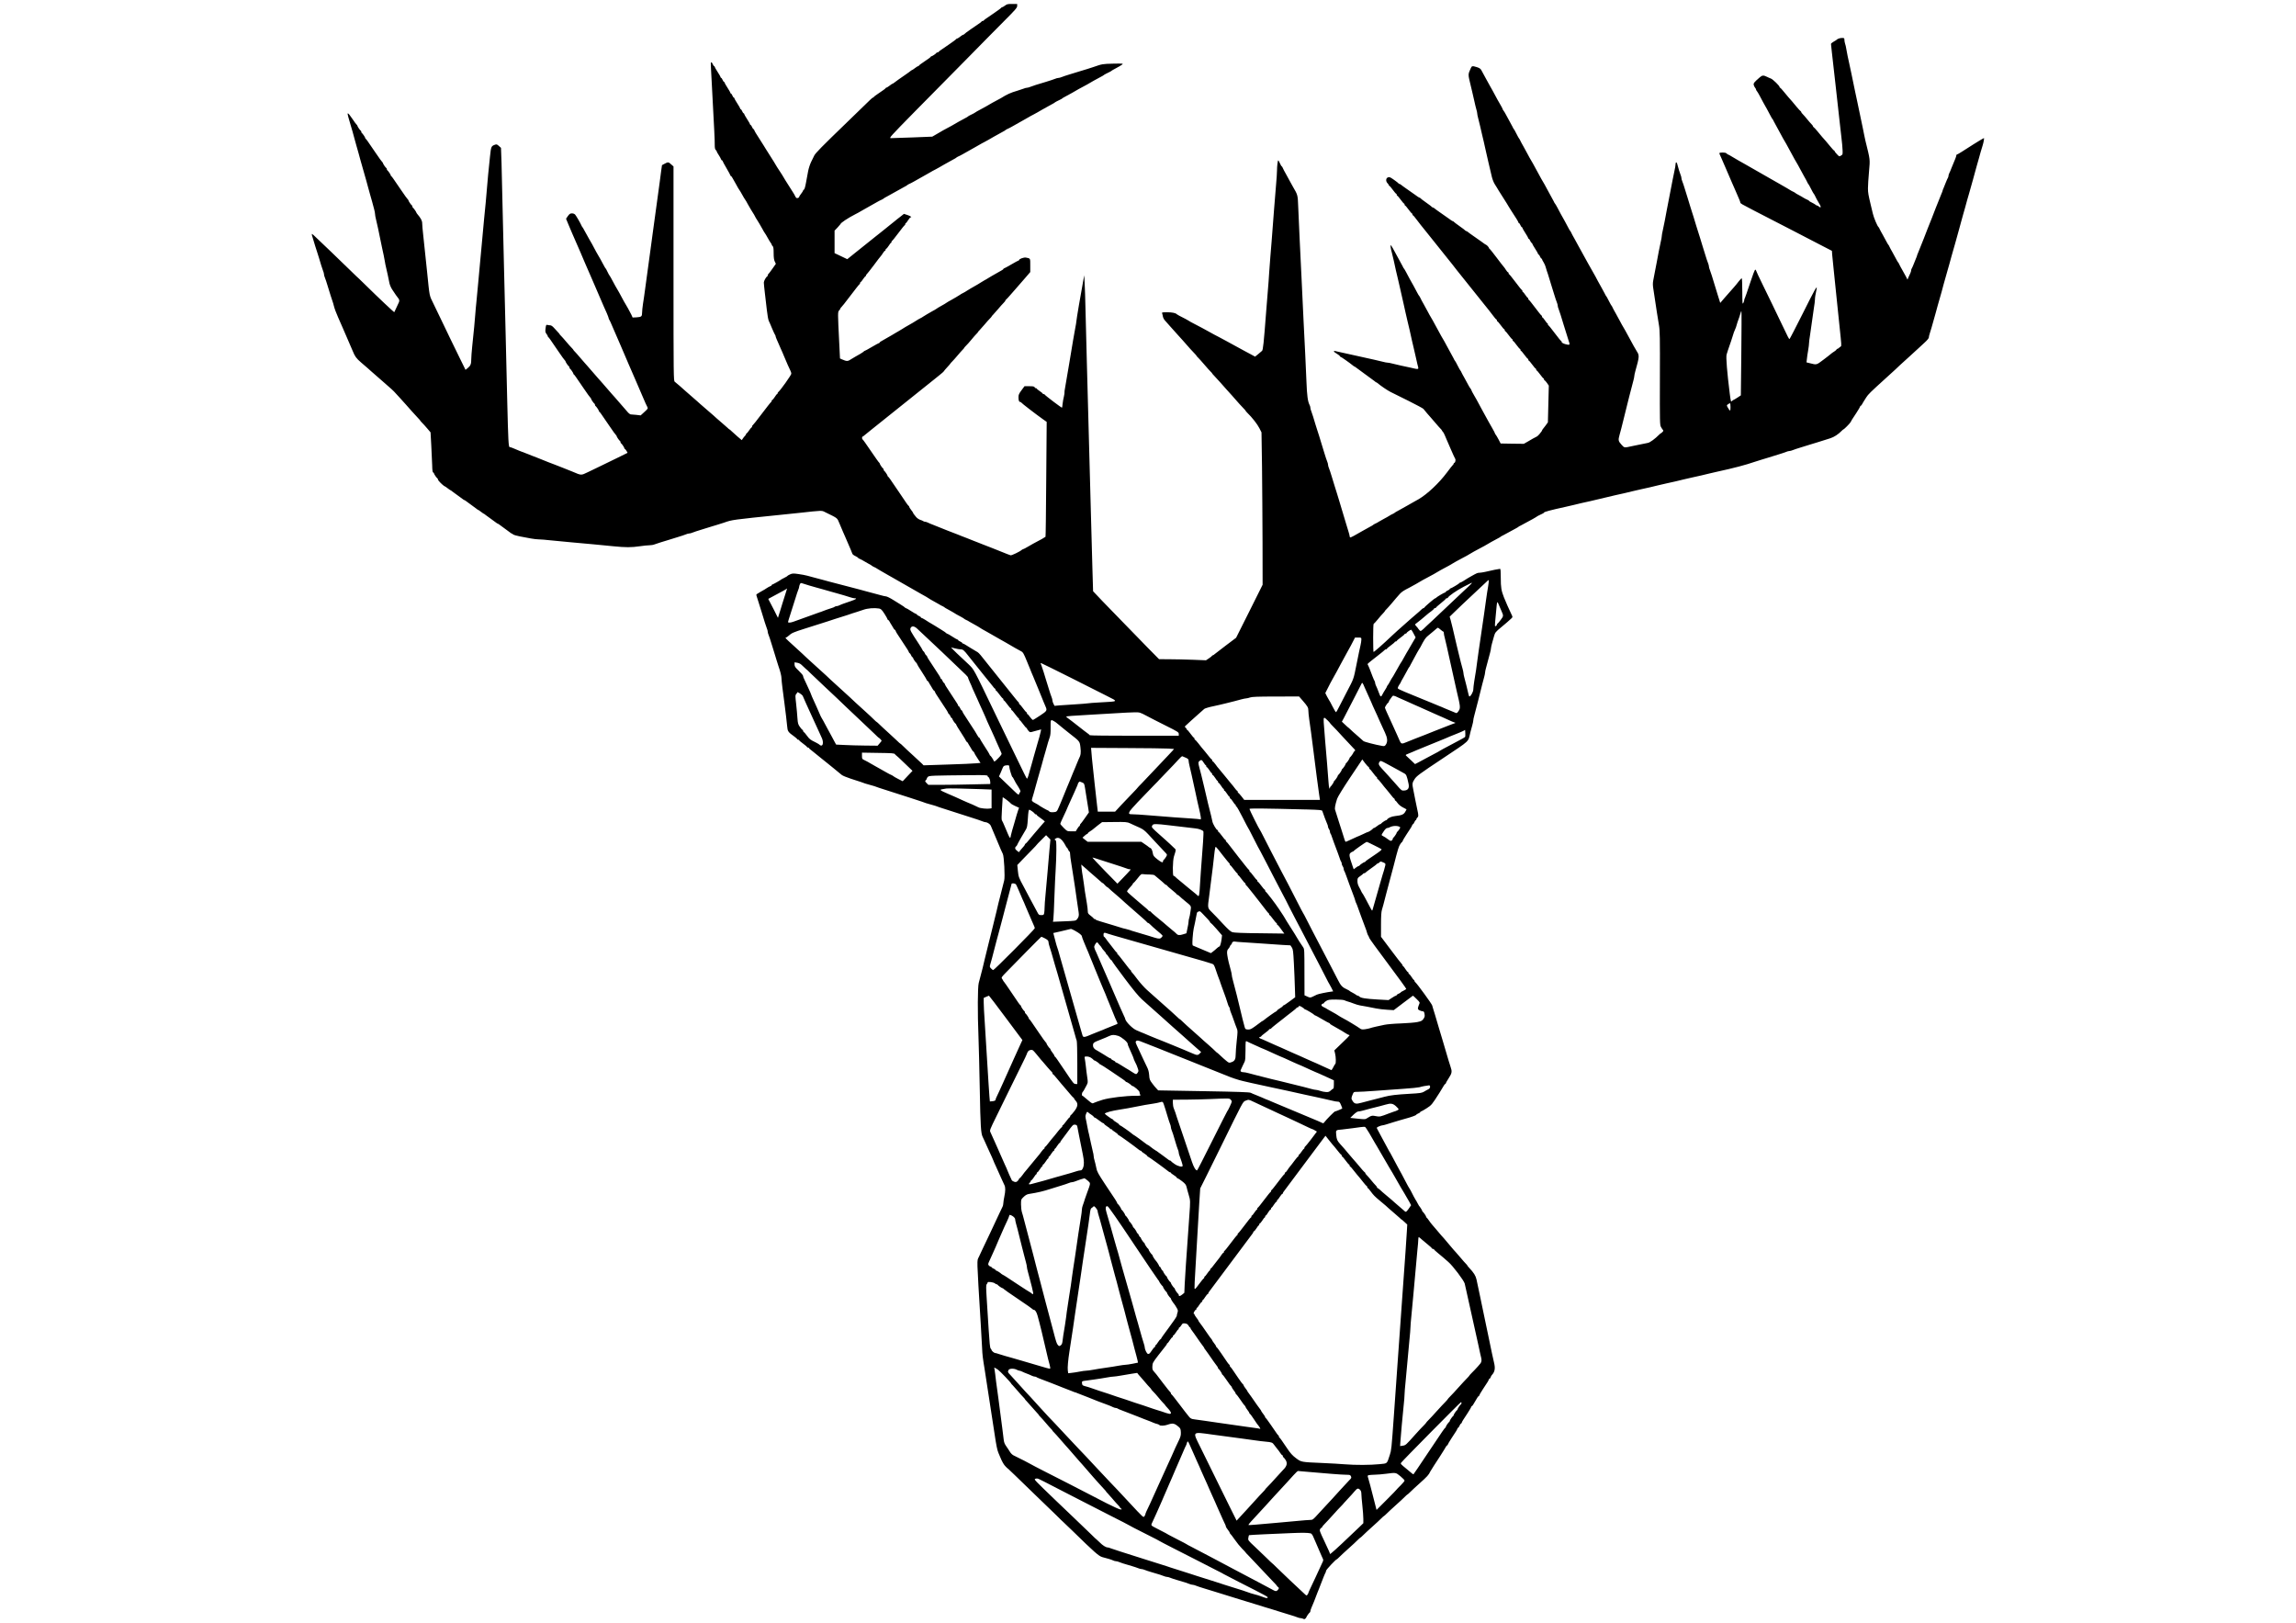 <?xml version="1.0" encoding="UTF-8" standalone="yes"?>
<svg version="1.0" xmlns="http://www.w3.org/2000/svg" width="3508" height="2480" viewBox="0 0 3508 2480" preserveAspectRatio="xMidYMid meet">
  <g transform="translate(0,2480) scale(0.1,-0.1)" fill="#000000" stroke="none">
    <path d="M15355 24715 c-16 -13 -35 -24 -42 -25 -6 0 -13 -4 -15 -8 -1 -5 -48
-39 -103 -77 -152 -104 -160 -109 -163 -117 -2 -5 -10 -8 -17 -8 -7 0 -15 -3
-17 -7 -3 -9 -11 -14 -163 -118 -55 -38 -101 -72 -103 -77 -2 -4 -8 -8 -14 -8
-6 0 -27 -13 -48 -30 -21 -16 -42 -30 -48 -30 -6 0 -12 -4 -14 -8 -1 -5 -48
-39 -103 -77 -152 -104 -160 -109 -163 -117 -2 -5 -10 -8 -17 -8 -7 0 -15 -3
-17 -7 -5 -12 -66 -53 -78 -53 -5 0 -10 -4 -10 -8 0 -4 -40 -35 -90 -67 -49
-32 -90 -63 -90 -67 0 -4 -5 -8 -11 -8 -6 0 -28 -13 -49 -30 -21 -16 -41 -30
-45 -30 -3 0 -13 -6 -20 -12 -7 -7 -37 -29 -65 -48 -82 -56 -184 -128 -197
-140 -7 -5 -15 -10 -19 -10 -3 0 -23 -13 -44 -30 -21 -16 -43 -30 -49 -30 -6
0 -11 -4 -11 -8 0 -4 -40 -35 -90 -67 -49 -32 -90 -63 -90 -67 0 -4 -5 -8 -10
-8 -6 0 -27 -17 -48 -38 -20 -20 -170 -166 -332 -322 -414 -400 -503 -490
-521 -530 -9 -19 -30 -62 -47 -96 -16 -33 -37 -96 -45 -140 -8 -43 -23 -123
-33 -178 -10 -57 -23 -100 -31 -103 -7 -3 -13 -10 -13 -15 0 -6 -13 -27 -30
-48 -16 -21 -30 -42 -30 -48 0 -13 -29 -24 -42 -16 -5 3 -14 16 -19 27 -5 12
-17 34 -27 49 -9 15 -37 59 -62 98 -25 39 -53 83 -62 98 -10 15 -22 36 -28 47
-5 11 -33 54 -60 95 -27 41 -55 84 -60 95 -6 11 -18 32 -28 47 -9 15 -37 59
-62 98 -25 39 -53 83 -62 98 -9 15 -23 37 -30 49 -15 25 -94 150 -121 191 -9
15 -20 35 -23 45 -4 9 -10 17 -14 17 -4 0 -13 14 -20 30 -7 17 -16 30 -21 30
-5 0 -9 5 -9 11 0 5 -20 41 -45 79 -25 38 -45 74 -45 79 0 6 -4 11 -9 11 -5 0
-14 14 -21 30 -7 17 -16 30 -21 30 -5 0 -9 5 -9 11 0 5 -20 41 -45 79 -25 38
-45 74 -45 79 0 6 -4 11 -9 11 -5 0 -14 14 -21 30 -7 17 -16 30 -21 30 -5 0
-9 5 -9 11 0 5 -20 41 -45 79 -25 38 -45 74 -45 79 0 6 -4 11 -9 11 -5 0 -14
14 -21 30 -7 17 -16 30 -21 30 -5 0 -9 5 -9 11 0 5 -20 41 -45 79 -25 38 -45
74 -45 79 0 6 -4 11 -9 11 -5 0 -14 14 -21 30 -15 35 -30 39 -30 8 0 -13 6
-149 15 -303 40 -751 46 -865 45 -931 0 -52 4 -75 15 -84 8 -7 15 -17 15 -22
0 -6 13 -29 29 -53 16 -24 32 -53 36 -64 3 -12 11 -21 16 -21 5 0 9 -4 9 -9 0
-5 27 -55 60 -111 33 -56 60 -106 60 -111 0 -5 4 -9 8 -9 5 0 16 -15 25 -32 9
-18 30 -55 47 -83 16 -27 33 -57 36 -65 4 -8 13 -22 19 -30 7 -8 27 -42 45
-75 18 -33 38 -67 45 -75 6 -8 15 -22 19 -30 4 -8 12 -24 19 -35 7 -11 27 -47
46 -80 19 -33 37 -62 40 -65 3 -3 15 -23 26 -45 11 -22 22 -42 26 -45 3 -3 21
-32 40 -65 19 -33 39 -69 46 -80 7 -11 15 -27 19 -35 4 -8 13 -22 19 -30 7 -8
27 -42 45 -75 18 -33 39 -67 46 -76 8 -8 14 -20 14 -26 0 -6 7 -16 15 -23 11
-9 15 -35 15 -106 0 -67 5 -103 17 -129 l17 -35 -54 -77 c-30 -43 -58 -79 -62
-81 -4 -2 -8 -10 -8 -17 0 -7 -3 -15 -7 -17 -19 -8 -53 -70 -53 -95 0 -15 7
-83 15 -152 8 -70 22 -189 31 -266 8 -77 22 -151 29 -165 7 -14 30 -65 50
-115 21 -49 41 -94 46 -99 5 -6 9 -16 9 -22 0 -11 12 -39 76 -184 9 -19 22
-48 29 -65 7 -16 17 -41 23 -55 43 -104 81 -189 98 -222 8 -14 14 -36 14 -47
0 -20 -164 -251 -196 -277 -8 -6 -14 -16 -14 -23 0 -6 -3 -11 -7 -11 -5 0 -21
-20 -36 -45 -16 -25 -33 -45 -38 -45 -5 0 -9 -6 -9 -14 0 -8 -4 -16 -9 -18 -5
-1 -68 -82 -141 -178 -72 -96 -136 -176 -141 -178 -5 -2 -9 -10 -9 -18 0 -8
-3 -14 -7 -14 -5 0 -21 -21 -38 -45 -16 -25 -33 -45 -37 -45 -5 0 -8 -4 -8
-10 0 -5 -8 -18 -17 -28 -10 -9 -25 -28 -34 -42 l-16 -24 -64 54 c-35 30 -76
67 -91 82 -15 15 -30 28 -33 28 -3 0 -16 10 -28 23 -12 12 -51 46 -87 76 -36
30 -72 62 -81 70 -9 9 -29 27 -45 41 -16 14 -63 54 -104 90 -41 36 -88 76
-104 90 -16 14 -34 30 -41 37 -7 7 -50 44 -95 83 -45 39 -88 76 -95 83 -28 27
-139 123 -156 135 -18 13 -19 68 -19 1651 l0 1638 -35 31 c-41 38 -48 39 -100
11 l-41 -22 -13 -91 c-7 -50 -17 -122 -21 -161 -4 -38 -13 -101 -19 -140 -12
-79 -43 -306 -87 -635 -8 -63 -21 -160 -29 -215 -8 -55 -21 -154 -30 -220 -9
-66 -22 -165 -30 -220 -7 -55 -21 -154 -30 -220 -9 -66 -22 -163 -31 -215 -8
-52 -14 -113 -14 -135 0 -60 -10 -68 -82 -73 l-63 -3 -19 43 c-17 36 -82 154
-116 208 -5 8 -21 38 -35 65 -14 28 -30 57 -35 65 -20 31 -96 167 -115 205
-11 22 -23 42 -26 45 -7 6 -32 53 -49 90 -6 13 -14 27 -18 30 -4 3 -16 23 -27
45 -18 36 -91 167 -115 205 -5 8 -19 35 -32 60 -12 25 -47 88 -78 140 -30 52
-64 113 -75 135 -11 22 -23 42 -27 45 -4 3 -12 17 -17 30 -18 40 -75 138 -93
160 -11 13 -30 20 -50 20 -27 0 -38 -8 -62 -41 l-28 -41 42 -101 c23 -56 45
-109 50 -118 4 -8 34 -76 65 -149 31 -73 61 -141 65 -149 5 -9 18 -41 30 -71
12 -30 33 -80 47 -110 30 -68 47 -107 61 -140 15 -37 51 -120 68 -157 8 -18
20 -48 28 -65 17 -38 53 -121 68 -158 6 -14 18 -41 26 -60 9 -19 21 -48 28
-65 7 -16 27 -61 44 -98 16 -38 30 -74 30 -81 0 -6 4 -16 9 -21 5 -6 26 -50
46 -100 21 -49 50 -117 65 -150 15 -33 38 -85 50 -115 12 -30 32 -77 45 -105
12 -27 32 -75 45 -105 12 -30 33 -80 47 -110 30 -68 47 -107 61 -140 15 -37
51 -120 68 -157 8 -18 20 -48 28 -65 17 -38 53 -121 68 -158 26 -61 42 -97 56
-123 14 -28 14 -29 -43 -81 l-57 -52 -67 8 c-36 4 -74 7 -84 7 -9 1 -27 13
-40 27 -12 15 -27 32 -34 39 -10 11 -55 62 -173 199 -14 16 -30 34 -37 41 -10
11 -55 62 -173 199 -14 16 -30 34 -37 41 -10 11 -86 98 -173 199 -14 16 -32
36 -40 45 -9 9 -40 45 -70 81 -30 36 -65 75 -77 87 -13 12 -23 25 -23 28 0 3
-13 18 -28 33 -15 15 -52 56 -82 92 -30 36 -65 75 -77 87 -13 12 -23 24 -23
27 0 3 -12 18 -28 34 -15 16 -42 45 -60 65 -19 22 -42 37 -55 37 -12 0 -32 3
-43 6 -20 5 -22 0 -29 -52 -6 -49 -4 -61 14 -85 12 -15 21 -32 21 -38 0 -5 3
-11 8 -13 8 -4 19 -19 148 -209 53 -79 101 -145 106 -147 4 -2 8 -8 8 -13 0
-11 42 -72 53 -77 4 -2 7 -10 7 -17 0 -7 3 -15 8 -17 10 -5 52 -66 52 -77 0
-5 3 -11 8 -13 8 -4 19 -19 148 -209 53 -79 101 -145 106 -147 4 -2 8 -8 8
-13 0 -11 42 -72 53 -77 4 -2 7 -10 7 -17 0 -7 3 -15 8 -17 10 -5 52 -66 52
-77 0 -5 3 -11 8 -13 8 -4 19 -19 148 -209 53 -79 101 -145 106 -147 4 -2 8
-8 8 -13 0 -11 42 -72 53 -77 4 -2 7 -10 7 -17 0 -7 3 -15 8 -17 11 -5 52 -66
52 -78 0 -5 3 -10 8 -10 4 0 14 -13 24 -29 l16 -29 -156 -77 c-87 -42 -202
-98 -257 -125 -55 -26 -142 -68 -193 -93 -107 -51 -96 -52 -237 8 -16 7 -50
21 -75 30 -25 9 -58 23 -75 30 -16 7 -68 27 -115 45 -47 17 -94 35 -105 40
-11 5 -44 18 -72 29 -29 12 -77 30 -105 42 -29 11 -62 24 -73 28 -11 5 -39 16
-62 25 -133 50 -130 49 -226 90 -21 9 -44 16 -51 16 -17 0 -22 103 -36 675 -6
237 -17 709 -25 1050 -8 341 -20 798 -25 1015 -6 217 -15 616 -21 885 -5 270
-13 593 -17 718 l-8 228 -32 29 c-28 25 -36 28 -60 19 -57 -21 -60 -26 -76
-180 -23 -216 -37 -362 -46 -479 -4 -58 -13 -157 -19 -220 -15 -142 -35 -360
-56 -590 -9 -96 -22 -247 -31 -335 -8 -88 -21 -230 -29 -315 -8 -85 -19 -204
-25 -265 -7 -60 -15 -159 -20 -220 -8 -108 -17 -201 -46 -480 -8 -77 -14 -161
-14 -186 0 -79 -10 -105 -50 -138 l-38 -31 -90 183 c-49 100 -118 241 -152
312 -34 72 -88 184 -120 250 -32 66 -88 181 -123 255 -72 150 -61 95 -103 505
-20 199 -39 380 -58 550 -9 77 -16 159 -16 183 0 41 -20 78 -80 149 -5 7 -10
15 -10 18 0 8 -44 69 -52 73 -5 2 -8 10 -8 17 0 7 -3 15 -7 17 -11 5 -53 66
-53 77 0 5 -4 11 -8 13 -5 2 -53 68 -106 147 -129 190 -140 205 -148 209 -5 2
-8 8 -8 13 0 11 -42 72 -52 77 -5 2 -8 10 -8 17 0 7 -3 15 -7 17 -11 5 -53 66
-53 77 0 5 -4 11 -8 13 -5 2 -53 68 -106 147 -129 190 -140 205 -148 209 -5 2
-8 8 -8 13 0 11 -42 72 -52 77 -5 2 -8 10 -8 17 0 7 -3 15 -7 17 -11 5 -53 66
-53 77 0 5 -4 11 -8 13 -5 2 -38 45 -72 97 -67 99 -83 104 -57 17 8 -28 23
-78 32 -111 10 -33 23 -80 31 -105 7 -25 20 -74 30 -110 9 -36 22 -83 29 -105
7 -22 21 -69 30 -105 10 -36 23 -85 30 -110 8 -25 21 -71 29 -102 20 -72 45
-159 62 -218 7 -25 20 -74 30 -110 9 -36 22 -83 29 -105 7 -22 20 -69 30 -105
9 -36 23 -88 31 -116 8 -28 14 -61 14 -74 0 -13 6 -49 14 -79 8 -31 22 -92 31
-136 9 -44 23 -111 31 -150 8 -38 22 -104 30 -145 8 -41 20 -95 26 -120 6 -25
14 -67 18 -95 4 -27 12 -68 18 -90 6 -22 17 -74 26 -115 8 -41 20 -98 26 -126
6 -29 26 -74 44 -100 36 -56 79 -117 86 -124 20 -20 26 -46 14 -69 -6 -15 -24
-53 -40 -86 -15 -33 -28 -62 -30 -64 -4 -4 -244 222 -447 422 -71 70 -131 127
-133 127 -2 0 -47 44 -101 98 -87 86 -489 472 -552 530 -14 12 -26 20 -28 18
-2 -2 5 -32 17 -67 11 -35 27 -89 36 -119 9 -30 22 -71 29 -90 7 -19 20 -62
30 -95 10 -33 25 -82 33 -110 8 -27 21 -65 28 -83 8 -18 14 -41 14 -52 0 -11
6 -34 14 -52 8 -18 26 -73 41 -123 37 -122 63 -204 76 -240 6 -16 15 -46 19
-65 11 -44 34 -107 66 -179 28 -63 46 -104 62 -141 15 -37 51 -120 68 -157 8
-18 20 -48 28 -65 20 -46 56 -129 66 -153 33 -81 53 -109 126 -172 43 -37 92
-79 108 -93 16 -14 34 -30 41 -37 7 -7 50 -44 95 -83 45 -39 88 -76 95 -83 7
-7 41 -37 76 -67 78 -67 96 -86 179 -179 36 -40 76 -85 90 -100 14 -14 56 -62
94 -106 39 -44 83 -92 98 -107 15 -15 28 -30 28 -33 0 -3 13 -18 28 -33 16
-15 51 -54 79 -87 l51 -60 11 -200 c6 -110 12 -247 14 -304 1 -73 6 -106 15
-109 6 -2 12 -8 12 -13 0 -11 42 -72 53 -77 4 -2 7 -8 7 -13 0 -6 6 -17 13
-25 24 -31 84 -84 93 -84 3 0 23 -13 44 -30 21 -16 41 -30 44 -30 3 0 14 -7
23 -16 10 -8 50 -37 88 -64 39 -27 75 -54 82 -60 7 -5 15 -10 18 -10 3 0 11
-5 18 -10 7 -6 44 -33 82 -60 39 -27 78 -56 87 -64 10 -9 21 -16 24 -16 3 0
23 -13 44 -30 21 -16 41 -30 44 -30 3 0 14 -7 23 -16 10 -8 50 -37 88 -64 39
-27 75 -54 82 -60 7 -5 15 -10 18 -10 3 0 11 -5 18 -10 7 -6 44 -33 82 -60 39
-27 78 -56 87 -64 10 -9 21 -16 25 -16 3 0 14 -6 22 -14 9 -8 57 -22 106 -31
50 -9 124 -23 165 -31 42 -8 96 -14 120 -14 25 0 108 -6 185 -15 77 -8 219
-21 315 -30 256 -23 465 -42 640 -60 189 -19 275 -19 405 0 55 8 121 15 147
15 26 0 62 6 80 14 18 7 60 21 93 31 33 10 85 25 115 35 30 10 96 30 145 45
50 15 105 33 123 41 18 8 41 14 52 14 11 0 34 6 52 14 18 8 74 26 123 41 50
15 115 35 145 45 30 10 82 25 115 35 33 10 76 23 95 30 127 45 124 44 875 121
83 8 209 21 280 29 357 39 337 38 391 11 200 -98 182 -84 219 -171 25 -61 34
-81 55 -130 12 -27 28 -65 36 -82 8 -18 20 -48 28 -65 43 -98 72 -167 79 -188
3 -9 23 -25 46 -35 22 -11 41 -23 41 -27 0 -3 12 -11 28 -17 15 -6 41 -20 57
-30 17 -11 50 -30 75 -43 25 -13 47 -26 50 -30 3 -4 17 -12 30 -18 14 -5 39
-19 55 -30 17 -11 37 -23 45 -27 8 -4 59 -33 113 -65 54 -32 100 -58 102 -58
2 0 49 -27 105 -60 56 -33 103 -60 105 -60 2 0 49 -27 105 -60 56 -33 103 -60
105 -60 5 0 129 -73 135 -80 3 -3 25 -15 50 -28 25 -13 59 -32 75 -42 17 -11
41 -25 55 -30 13 -6 27 -14 30 -18 3 -4 25 -17 50 -30 25 -13 59 -32 75 -42
50 -31 71 -44 122 -70 26 -14 50 -28 53 -32 3 -4 17 -12 30 -18 14 -5 39 -19
55 -30 17 -10 50 -29 75 -42 25 -13 47 -25 50 -28 6 -7 130 -80 135 -80 2 0
49 -27 105 -60 56 -33 103 -60 105 -60 2 0 41 -22 87 -49 114 -67 187 -109
225 -128 34 -17 43 -33 98 -168 20 -49 40 -100 46 -112 5 -13 13 -33 18 -45 5
-13 18 -43 29 -68 10 -25 27 -65 37 -90 10 -25 23 -58 31 -75 7 -16 29 -70 49
-120 41 -101 46 -115 69 -167 27 -62 24 -69 -81 -138 -54 -36 -103 -66 -109
-68 -7 -2 -27 17 -45 42 -18 26 -36 46 -41 46 -4 0 -8 7 -8 15 0 8 -4 15 -8
15 -5 0 -28 27 -52 60 -24 33 -47 60 -52 60 -4 0 -8 6 -8 14 0 8 -3 16 -8 18
-4 2 -32 35 -62 73 -30 39 -57 72 -60 75 -3 3 -30 37 -60 75 -30 39 -57 72
-60 75 -3 3 -30 37 -60 75 -30 39 -57 72 -60 75 -3 3 -30 37 -60 75 -30 39
-57 72 -60 75 -3 3 -30 37 -60 75 -59 75 -74 90 -105 105 -11 6 -33 19 -50 30
-16 11 -37 23 -45 27 -8 4 -34 20 -56 35 -23 15 -47 28 -53 28 -6 0 -11 4 -11
9 0 5 -13 14 -30 21 -16 7 -30 16 -30 21 0 5 -5 9 -11 9 -5 0 -41 20 -79 45
-38 25 -73 45 -79 45 -5 0 -11 3 -13 8 -2 4 -36 28 -76 52 -40 25 -85 53 -100
62 -15 10 -36 22 -47 28 -24 13 -46 27 -102 63 -24 15 -47 27 -53 27 -5 0 -10
4 -10 9 0 5 -13 14 -30 21 -16 7 -30 16 -30 21 0 5 -5 9 -11 9 -5 0 -41 20
-79 45 -38 25 -73 45 -79 45 -5 0 -11 3 -13 8 -2 4 -36 28 -76 52 -40 25 -85
53 -100 62 -56 35 -103 58 -119 58 -9 0 -41 7 -72 16 -69 19 -136 37 -221 59
-36 10 -85 23 -110 30 -47 13 -121 32 -230 60 -36 9 -87 22 -115 30 -27 7 -79
21 -115 30 -36 10 -85 23 -110 30 -25 7 -74 20 -110 29 -36 10 -87 24 -115 31
-27 8 -89 19 -138 26 -78 11 -91 10 -127 -6 -22 -10 -40 -21 -40 -24 0 -3 -19
-15 -43 -26 -23 -11 -44 -22 -47 -25 -10 -11 -132 -80 -141 -80 -5 0 -9 -4 -9
-9 0 -5 -9 -13 -21 -16 -12 -4 -37 -18 -58 -32 -20 -14 -45 -29 -56 -34 -11
-5 -33 -18 -50 -29 -16 -11 -35 -22 -42 -26 -9 -4 -9 -14 1 -42 7 -21 20 -62
29 -92 9 -30 30 -98 47 -150 17 -52 38 -120 46 -150 9 -30 23 -70 30 -88 8
-18 14 -41 14 -52 0 -11 6 -34 14 -52 8 -18 26 -73 41 -123 15 -49 35 -115 45
-145 10 -30 25 -82 35 -115 10 -33 23 -76 30 -95 27 -75 45 -148 45 -181 0
-19 7 -86 15 -149 9 -63 22 -167 30 -230 8 -63 19 -153 25 -200 6 -47 14 -116
17 -155 6 -77 14 -89 108 -156 25 -18 45 -36 45 -41 0 -4 7 -8 15 -8 8 0 15
-4 15 -8 0 -5 27 -28 60 -52 33 -24 60 -47 60 -52 0 -4 7 -8 15 -8 8 0 15 -4
15 -8 0 -5 19 -22 43 -39 23 -17 51 -40 62 -50 11 -10 52 -43 90 -73 39 -30
72 -57 75 -60 3 -3 50 -41 105 -85 55 -44 111 -90 124 -102 13 -12 76 -38 140
-59 64 -20 132 -42 151 -49 19 -7 51 -18 70 -25 19 -6 51 -16 70 -20 19 -4 51
-14 70 -20 19 -7 51 -18 70 -25 34 -12 165 -54 470 -151 80 -25 161 -52 180
-59 19 -7 51 -18 70 -25 19 -6 51 -16 70 -20 19 -4 51 -14 70 -20 19 -7 51
-18 70 -25 35 -12 197 -64 470 -151 80 -25 160 -52 178 -60 18 -8 39 -14 48
-14 26 0 69 -27 81 -52 6 -12 39 -90 73 -173 79 -190 99 -235 112 -260 19 -34
35 -352 21 -405 -6 -25 -19 -73 -27 -107 -9 -35 -23 -90 -31 -123 -8 -33 -22
-86 -30 -117 -7 -32 -21 -89 -30 -128 -15 -66 -23 -98 -60 -245 -8 -33 -21
-86 -29 -117 -8 -32 -22 -86 -30 -120 -32 -127 -45 -180 -61 -248 -9 -38 -23
-96 -30 -127 -8 -32 -22 -86 -31 -120 -8 -35 -22 -86 -30 -114 -17 -61 -19
-453 -4 -824 5 -129 14 -494 20 -810 10 -556 17 -667 45 -720 7 -14 20 -41 28
-60 9 -19 29 -64 45 -100 57 -123 92 -201 92 -205 0 -3 16 -40 36 -82 41 -90
52 -116 89 -198 14 -33 32 -72 40 -87 19 -33 18 -94 0 -178 -8 -36 -14 -80
-15 -98 0 -19 -6 -46 -14 -60 -7 -15 -27 -57 -45 -94 -56 -122 -89 -191 -149
-318 -33 -69 -78 -163 -100 -210 -22 -47 -51 -110 -66 -141 -32 -69 -35 24 29
-1034 8 -132 17 -292 20 -355 5 -113 10 -153 40 -335 8 -49 21 -137 30 -195 9
-58 22 -145 30 -195 8 -49 21 -137 30 -195 9 -58 22 -145 30 -195 8 -49 21
-137 30 -195 26 -176 42 -256 60 -296 9 -22 21 -48 25 -59 30 -74 57 -122 87
-151 18 -19 36 -34 38 -34 2 0 48 -44 102 -97 54 -54 197 -192 318 -308 121
-115 264 -254 318 -307 54 -54 99 -98 101 -98 2 0 65 -61 142 -136 338 -330
401 -386 457 -402 29 -8 73 -20 99 -27 25 -8 56 -18 67 -24 11 -6 29 -11 40
-11 11 0 35 -6 53 -14 31 -13 53 -20 193 -61 33 -9 75 -24 93 -31 18 -8 41
-14 52 -14 11 0 34 -6 52 -14 18 -7 60 -22 93 -31 140 -41 162 -48 193 -61 18
-8 41 -14 52 -14 11 0 34 -6 52 -14 18 -7 60 -22 93 -31 140 -41 162 -48 193
-61 18 -8 41 -14 52 -14 11 0 34 -6 52 -14 18 -8 74 -26 123 -41 50 -15 117
-36 150 -46 33 -10 83 -25 110 -34 52 -15 220 -67 290 -90 46 -14 97 -30 245
-75 58 -17 123 -38 145 -45 22 -7 67 -21 100 -30 33 -10 76 -23 95 -30 35 -12
78 -25 195 -60 33 -9 75 -24 93 -31 18 -8 42 -14 53 -14 11 0 29 -5 40 -10 15
-8 23 -7 34 4 8 8 15 17 15 21 0 8 43 69 53 73 4 2 7 10 7 17 0 8 7 31 16 52
41 96 40 93 90 226 9 23 20 51 25 62 12 29 43 110 70 180 13 33 27 64 31 70 4
5 8 18 8 28 0 16 151 177 166 177 2 0 21 17 42 38 20 20 82 78 137 127 55 49
117 106 137 127 21 21 40 38 43 38 3 0 22 17 43 38 20 20 82 78 137 127 55 49
117 106 137 127 21 21 40 38 43 38 3 0 22 17 43 38 20 20 82 78 137 127 55 49
117 106 137 127 21 21 40 38 43 38 3 0 22 17 43 38 20 20 82 78 137 127 122
109 145 134 168 185 4 8 29 49 56 90 28 41 69 106 93 143 24 38 51 80 60 95
10 15 23 37 29 49 7 13 16 23 21 23 4 0 8 5 8 11 0 5 26 49 57 97 76 115 82
124 89 144 3 10 10 18 14 18 4 0 13 14 20 30 7 17 16 30 20 30 4 0 11 8 14 17
7 21 13 30 89 145 31 48 57 92 57 97 0 6 4 11 8 11 5 0 14 10 21 23 6 12 20
36 31 52 11 17 25 40 31 52 7 13 16 23 21 23 4 0 8 5 8 11 0 5 26 49 57 97 76
115 82 124 89 144 3 10 10 18 14 18 5 0 12 9 15 20 3 11 12 26 18 33 47 50 56
102 33 195 -8 31 -21 92 -30 134 -25 122 -47 228 -61 293 -7 33 -20 95 -29
138 -28 134 -48 230 -62 297 -7 36 -20 97 -28 135 -25 118 -44 207 -57 269
-13 58 -41 103 -113 179 -14 15 -26 30 -26 33 0 3 -10 15 -22 27 -13 12 -47
51 -77 87 -30 36 -62 72 -70 81 -20 20 -52 58 -116 134 -62 74 -95 113 -116
134 -8 9 -38 44 -66 78 -29 34 -61 72 -72 84 -11 12 -33 41 -48 63 -16 23 -31
43 -35 44 -5 2 -8 8 -8 13 0 11 -42 72 -52 77 -5 2 -8 8 -8 13 0 9 -36 65 -50
79 -3 3 -14 23 -25 45 -11 22 -22 42 -26 45 -5 5 -42 75 -77 145 -9 17 -18 32
-21 35 -3 3 -26 43 -50 90 -48 93 -75 143 -126 235 -19 33 -51 94 -72 135 -21
41 -40 77 -43 80 -4 3 -18 28 -32 55 -14 28 -35 66 -46 85 -11 19 -39 71 -62
115 -23 44 -48 91 -56 105 -13 24 -12 26 24 42 20 9 46 17 57 17 10 1 37 7 60
15 22 8 67 22 100 31 33 10 78 23 100 30 22 7 69 20 105 30 79 21 150 48 150
56 0 4 14 12 30 19 17 7 30 16 30 21 0 5 5 9 10 9 6 0 45 22 87 49 77 50 80
54 196 236 47 75 55 88 68 112 7 13 16 23 21 23 4 0 8 5 8 11 0 5 21 42 46 80
49 75 52 101 26 174 -10 27 -40 128 -89 295 -8 30 -21 73 -28 95 -7 22 -20 67
-30 100 -10 33 -23 78 -30 100 -13 42 -37 126 -62 210 -8 28 -19 64 -25 80 -5
17 -13 41 -16 55 -5 23 -229 331 -259 356 -7 6 -13 16 -13 23 0 6 -3 11 -7 11
-5 0 -21 20 -36 45 -16 25 -33 45 -38 45 -5 0 -9 7 -9 15 0 8 -4 15 -9 15 -5
0 -22 20 -38 45 -15 25 -31 45 -35 45 -5 0 -8 5 -8 11 0 7 -6 17 -13 23 -8 6
-82 102 -165 213 l-152 202 0 184 c0 128 4 197 14 228 13 42 28 97 62 232 17
69 34 132 59 222 31 115 44 160 60 225 63 249 76 290 100 325 11 17 23 32 28
33 4 2 7 8 7 13 0 6 26 49 57 97 76 115 82 124 89 145 3 9 10 17 14 17 4 0 13
14 20 30 7 17 16 30 21 30 5 0 9 6 9 14 0 7 7 19 15 26 19 16 19 38 0 120 -8
36 -21 101 -30 145 -8 44 -22 112 -30 152 -21 100 -19 114 19 172 30 46 74 79
425 312 438 293 388 245 427 404 9 33 22 83 30 111 8 28 14 59 14 69 0 10 6
41 14 69 14 49 32 118 62 239 14 57 30 123 60 240 8 34 22 85 30 113 8 28 14
59 14 69 0 10 6 41 14 69 8 28 22 80 31 116 9 36 23 88 31 116 8 28 14 59 14
69 0 10 7 42 15 72 8 29 22 79 31 111 17 60 23 68 119 147 63 52 100 84 143
124 24 22 25 24 10 55 -38 78 -95 208 -120 271 -40 102 -48 152 -48 293 0 107
-3 142 -12 142 -14 0 -130 -23 -225 -46 -34 -7 -74 -14 -90 -14 -28 0 -37 -4
-121 -51 -53 -30 -66 -37 -119 -72 -24 -15 -47 -27 -52 -27 -5 0 -11 -3 -13
-8 -4 -9 -126 -82 -139 -82 -5 0 -9 -4 -9 -9 0 -5 -13 -14 -30 -21 -16 -7 -30
-16 -30 -21 0 -5 -4 -9 -9 -9 -13 0 -135 -73 -139 -82 -2 -5 -8 -8 -14 -8 -10
0 -161 -128 -166 -142 -2 -4 -8 -8 -13 -8 -6 0 -20 -10 -32 -22 -12 -13 -51
-47 -87 -77 -36 -30 -72 -62 -81 -70 -9 -9 -45 -41 -80 -71 -70 -61 -169 -150
-211 -190 -117 -112 -262 -240 -272 -240 -3 0 -6 97 -6 215 0 118 3 215 8 215
4 0 32 30 62 67 30 37 67 80 83 95 15 16 27 31 27 34 0 3 10 15 23 27 13 12
47 51 78 87 55 66 84 100 129 150 26 28 61 52 140 91 39 20 167 92 210 119 8
5 35 19 60 32 41 20 175 95 210 118 8 5 38 21 65 35 28 14 57 30 65 35 41 26
170 99 210 118 25 13 52 27 60 32 44 28 171 99 210 118 25 13 52 27 60 32 38
24 169 97 205 115 22 11 42 23 45 27 3 4 17 12 30 17 14 6 52 27 85 46 33 19
80 45 105 57 25 13 47 26 50 30 3 4 17 12 30 17 14 6 52 27 85 46 33 19 80 45
105 57 25 13 47 26 50 29 7 8 58 35 93 50 15 6 27 14 27 18 0 11 100 38 320
86 41 9 100 23 130 30 67 17 161 39 260 60 74 17 127 29 245 58 33 9 94 23
135 32 99 21 193 43 260 60 30 7 89 21 130 30 99 21 193 43 260 60 30 7 89 21
130 30 99 21 193 43 260 60 30 7 89 21 130 30 99 21 193 43 260 60 30 7 89 21
130 30 250 54 437 104 570 150 19 7 62 20 95 30 33 10 85 25 115 35 30 10 96
30 145 45 50 15 105 33 123 41 18 8 41 14 52 14 11 0 34 6 52 14 18 8 74 26
123 41 50 15 115 35 145 45 30 10 82 25 115 35 33 10 76 23 95 30 19 7 62 21
95 30 57 18 122 60 172 112 12 13 25 23 28 23 9 0 101 93 109 110 9 21 22 41
89 142 31 48 57 92 57 97 0 6 4 11 8 11 5 0 14 10 21 23 14 26 27 47 64 105
32 50 58 75 297 292 131 118 182 166 218 201 15 14 79 72 142 129 63 57 127
115 141 129 15 15 56 53 93 86 39 35 66 68 66 79 0 11 6 38 14 61 7 22 20 65
29 95 27 99 48 174 62 220 7 25 20 74 30 110 9 36 23 83 30 105 7 22 20 69 30
105 9 36 24 90 32 120 22 75 38 134 58 205 9 33 22 80 30 105 7 25 20 74 30
110 9 36 23 83 30 105 7 22 20 69 30 105 16 61 30 112 61 220 7 25 20 74 30
110 9 36 22 83 29 105 7 22 21 69 30 105 10 36 23 85 30 110 8 25 20 70 29
100 15 54 36 132 62 220 7 25 20 74 30 110 9 36 22 83 29 105 7 22 21 69 30
105 17 64 36 130 58 200 15 49 25 110 19 110 -3 0 -37 -19 -74 -42 -38 -24
-77 -48 -86 -53 -21 -13 -87 -55 -174 -111 -37 -24 -72 -44 -77 -44 -6 0 -11
-7 -11 -15 0 -8 -7 -31 -16 -52 -34 -79 -42 -99 -59 -143 -9 -25 -23 -58 -31
-73 -8 -16 -14 -36 -14 -46 0 -9 -4 -21 -8 -27 -4 -5 -18 -36 -31 -69 -13 -33
-29 -74 -37 -92 -8 -17 -14 -34 -14 -38 0 -4 -6 -21 -14 -38 -7 -18 -23 -57
-35 -87 -12 -30 -26 -64 -30 -75 -5 -11 -16 -39 -25 -62 -41 -108 -49 -130
-61 -158 -7 -16 -21 -50 -30 -75 -9 -25 -23 -58 -30 -75 -13 -30 -35 -87 -62
-160 -9 -22 -19 -49 -24 -60 -4 -11 -18 -45 -30 -75 -12 -30 -28 -69 -35 -87
-8 -17 -14 -34 -14 -38 0 -4 -6 -21 -14 -38 -8 -18 -24 -59 -37 -92 -13 -33
-27 -64 -31 -69 -4 -6 -8 -18 -8 -27 0 -10 -6 -30 -14 -46 -8 -15 -20 -43 -28
-61 l-14 -34 -22 44 c-12 23 -38 70 -57 103 -19 33 -40 71 -46 85 -5 13 -13
27 -17 30 -4 3 -17 25 -30 50 -12 25 -38 72 -57 105 -19 33 -40 71 -46 85 -5
13 -13 27 -17 30 -4 3 -17 25 -30 50 -12 25 -38 72 -57 105 -19 33 -40 71 -46
85 -5 13 -13 27 -17 30 -18 13 -72 142 -87 205 -9 39 -22 95 -30 125 -39 163
-45 195 -45 264 0 41 7 155 16 253 17 197 20 169 -56 478 -7 28 -16 70 -20 95
-4 25 -12 65 -18 90 -12 56 -52 242 -87 415 -9 44 -23 107 -30 140 -7 33 -21
98 -30 145 -9 47 -23 112 -30 145 -7 33 -21 96 -30 140 -9 44 -21 98 -26 120
-5 22 -14 68 -19 101 -5 34 -14 74 -20 88 -5 15 -10 41 -10 57 0 27 -3 29 -36
29 -32 0 -71 -13 -84 -29 -3 -3 -23 -16 -45 -28 -22 -12 -40 -28 -40 -35 0 -7
6 -62 13 -123 17 -145 37 -326 57 -505 9 -80 22 -201 30 -270 8 -69 21 -190
30 -270 9 -80 22 -199 30 -265 8 -66 16 -151 17 -188 3 -64 2 -69 -24 -84 -27
-17 -27 -16 -62 21 -20 20 -36 42 -36 47 0 5 -3 9 -7 9 -5 0 -30 28 -58 62
-27 34 -59 72 -70 84 -37 40 -69 78 -123 144 -30 36 -58 67 -63 68 -5 2 -9 8
-9 13 0 6 -10 20 -23 32 -12 12 -43 47 -67 77 -24 30 -55 65 -67 77 -13 12
-23 26 -23 32 0 5 -4 11 -9 13 -5 2 -33 32 -63 68 -54 66 -86 104 -123 144
-11 12 -42 50 -70 84 -27 34 -53 62 -57 62 -5 0 -8 4 -8 10 0 19 -102 118
-133 130 -18 6 -43 18 -57 25 -56 28 -76 27 -115 -8 -85 -74 -97 -89 -90 -116
4 -14 13 -33 21 -42 8 -8 14 -21 14 -27 0 -6 6 -17 13 -24 6 -7 25 -38 41 -68
38 -73 70 -132 112 -205 18 -33 44 -80 56 -105 13 -25 26 -47 30 -50 4 -3 12
-17 17 -30 6 -14 27 -52 46 -85 19 -33 46 -82 60 -110 14 -27 30 -57 35 -65
21 -33 75 -129 115 -205 39 -74 93 -170 115 -205 5 -8 21 -37 35 -65 14 -27
41 -77 60 -110 19 -33 40 -71 46 -85 5 -13 13 -27 17 -30 4 -3 23 -36 42 -75
19 -38 38 -72 42 -75 4 -3 12 -17 18 -30 10 -24 36 -72 75 -137 22 -37 14 -54
-13 -30 -10 10 -24 17 -30 17 -6 0 -17 6 -24 13 -7 6 -32 21 -55 32 -24 11
-43 23 -43 27 0 3 -12 11 -27 17 -16 6 -41 20 -58 30 -16 11 -50 30 -75 43
-25 13 -47 26 -50 30 -3 4 -17 12 -30 18 -14 5 -38 19 -55 30 -16 11 -37 23
-45 27 -8 4 -59 33 -113 65 -54 32 -100 58 -102 58 -2 0 -49 27 -105 60 -56
33 -103 60 -105 60 -2 0 -49 27 -105 60 -56 33 -103 60 -105 60 -4 0 -200 114
-225 130 -8 6 -25 14 -37 19 -11 6 -24 15 -28 20 -8 14 -105 14 -105 1 0 -6 4
-18 9 -28 5 -9 13 -28 19 -42 12 -30 48 -112 68 -157 8 -18 20 -48 28 -65 17
-38 53 -121 68 -158 15 -36 34 -78 57 -130 56 -128 71 -164 71 -175 0 -13 22
-25 205 -120 61 -31 205 -105 320 -165 116 -60 260 -134 320 -165 61 -31 155
-80 210 -109 55 -29 155 -81 222 -115 l122 -63 5 -66 c4 -37 13 -131 21 -209
19 -181 40 -385 60 -583 9 -85 22 -216 30 -290 32 -304 32 -305 19 -313 -7 -4
-20 -14 -28 -22 -8 -8 -19 -15 -25 -15 -6 0 -11 -4 -11 -9 0 -5 -16 -19 -35
-31 -20 -12 -41 -27 -48 -34 -6 -7 -59 -47 -115 -90 -112 -84 -103 -82 -209
-55 l-52 13 6 51 c2 27 11 86 19 131 8 44 14 96 14 114 0 18 7 72 15 119 8 47
21 142 30 211 9 69 22 164 30 211 8 47 15 102 15 122 0 31 7 75 26 165 13 65
-31 -14 -210 -373 -109 -217 -201 -395 -205 -395 -8 0 -20 23 -121 235 -105
219 -178 371 -286 591 -57 116 -104 216 -104 222 0 7 -6 12 -12 12 -8 0 -41
-87 -82 -213 -38 -116 -73 -216 -77 -222 -5 -5 -9 -18 -9 -30 -1 -11 -7 -31
-15 -45 -13 -22 -14 -3 -15 178 0 111 -4 202 -8 202 -4 0 -24 -21 -45 -47 -20
-27 -51 -64 -69 -85 -42 -46 -67 -75 -149 -169 l-66 -77 -10 32 c-6 17 -18 56
-27 86 -9 30 -30 98 -46 150 -17 52 -38 120 -46 150 -9 30 -23 70 -30 88 -8
18 -14 41 -14 52 0 11 -6 34 -14 52 -8 18 -26 74 -41 123 -15 50 -35 115 -45
145 -10 30 -25 82 -35 115 -10 33 -23 76 -30 95 -7 19 -20 62 -30 95 -38 126
-48 161 -60 195 -7 19 -20 62 -30 95 -10 33 -25 85 -35 115 -10 30 -30 96 -45
145 -15 50 -33 105 -41 123 -8 18 -14 41 -14 52 0 11 -6 34 -14 52 -12 29 -32
94 -51 166 -9 32 -25 27 -25 -9 0 -17 -7 -58 -15 -92 -8 -34 -21 -100 -30
-147 -9 -47 -22 -116 -30 -155 -8 -38 -21 -106 -29 -150 -9 -44 -22 -116 -31
-160 -8 -44 -22 -116 -30 -160 -9 -44 -22 -109 -30 -145 -9 -36 -15 -74 -15
-85 0 -11 -6 -49 -15 -85 -8 -36 -22 -103 -31 -150 -9 -47 -22 -116 -29 -155
-8 -38 -21 -106 -29 -150 -8 -44 -20 -105 -26 -136 -8 -40 -8 -76 -1 -120 10
-61 21 -137 56 -371 9 -57 23 -146 32 -198 14 -82 16 -191 14 -807 -2 -672 -1
-715 16 -745 10 -18 23 -39 30 -46 10 -10 8 -17 -7 -32 -11 -11 -22 -20 -25
-20 -3 0 -16 -10 -28 -23 -58 -59 -138 -118 -169 -123 -31 -5 -60 -11 -235
-48 -132 -29 -123 -30 -170 22 -47 52 -51 68 -29 146 15 51 35 131 61 236 15
60 35 141 59 238 9 34 22 88 30 120 30 120 48 189 62 238 8 28 14 59 14 69 0
10 7 42 15 72 63 222 64 243 25 303 -18 27 -72 124 -115 205 -39 74 -93 170
-115 205 -5 8 -21 38 -35 65 -14 28 -41 77 -60 110 -19 33 -40 71 -46 85 -5
13 -13 27 -17 30 -4 3 -23 37 -42 75 -19 39 -38 72 -42 75 -4 3 -12 17 -17 30
-6 14 -27 52 -46 85 -19 33 -47 83 -61 110 -14 28 -31 59 -37 70 -40 68 -95
167 -117 207 -43 80 -77 142 -98 178 -12 19 -32 58 -47 85 -14 28 -41 77 -60
110 -19 33 -40 71 -46 85 -5 13 -13 27 -17 30 -4 3 -17 25 -30 50 -12 25 -38
72 -56 105 -43 74 -75 134 -112 205 -16 30 -32 57 -36 60 -4 3 -12 17 -17 30
-6 14 -27 52 -46 85 -19 33 -46 83 -60 110 -14 28 -30 57 -35 65 -21 33 -75
129 -115 205 -39 74 -93 170 -115 205 -5 8 -21 38 -35 65 -14 28 -41 77 -60
110 -19 33 -40 71 -46 85 -5 13 -13 27 -17 30 -4 3 -23 37 -42 75 -19 39 -38
72 -42 75 -4 3 -12 17 -17 30 -6 14 -27 52 -46 85 -19 33 -45 80 -57 105 -13
25 -29 51 -35 58 -7 7 -13 17 -13 22 0 5 -19 42 -43 82 -24 40 -53 93 -66 118
-12 25 -32 61 -43 80 -11 19 -31 55 -45 80 -13 25 -44 81 -69 125 -24 44 -51
94 -60 111 -13 24 -29 35 -69 48 -72 22 -78 21 -96 -22 -41 -92 -41 -84 1
-257 7 -27 18 -75 25 -105 8 -30 21 -91 31 -135 9 -44 23 -100 30 -124 8 -25
14 -53 14 -64 0 -11 6 -43 14 -71 8 -28 22 -85 31 -126 9 -41 22 -100 30 -130
7 -30 19 -77 25 -105 7 -27 16 -68 20 -90 8 -40 28 -127 50 -220 11 -48 19
-78 54 -229 9 -37 29 -87 44 -110 15 -22 31 -48 35 -56 4 -8 15 -27 25 -42 9
-15 37 -59 62 -98 25 -39 53 -83 62 -98 10 -15 21 -34 25 -42 4 -8 19 -33 34
-55 79 -120 119 -185 119 -194 0 -6 4 -11 9 -11 5 0 14 -13 21 -30 7 -16 16
-30 21 -30 5 0 9 -5 9 -11 0 -5 20 -41 45 -79 25 -38 45 -74 45 -79 0 -6 4
-11 9 -11 5 0 14 -13 21 -30 7 -16 16 -30 21 -30 5 0 9 -5 9 -11 0 -5 20 -41
45 -79 25 -38 45 -74 45 -79 0 -6 4 -11 9 -11 5 0 14 -13 21 -30 7 -16 16 -30
21 -30 5 0 9 -5 9 -10 0 -6 11 -28 25 -49 13 -22 27 -52 30 -68 4 -15 12 -44
19 -63 8 -19 21 -62 31 -95 10 -33 25 -85 35 -115 10 -30 30 -95 45 -145 15
-49 33 -105 41 -123 8 -18 14 -41 14 -52 0 -11 6 -34 14 -52 7 -18 21 -58 30
-88 8 -30 29 -98 46 -150 17 -52 38 -120 47 -150 9 -30 22 -72 29 -93 22 -60
19 -70 -18 -62 -54 10 -88 27 -88 41 0 8 -3 14 -7 14 -5 0 -48 54 -98 120 -49
66 -93 120 -97 120 -5 0 -8 7 -8 15 0 8 -3 15 -7 15 -5 0 -21 21 -38 45 -16
25 -33 45 -37 45 -5 0 -8 7 -8 15 0 8 -4 15 -8 15 -4 0 -48 54 -97 120 -49 66
-93 120 -97 120 -4 0 -8 7 -8 15 0 8 -3 15 -7 15 -5 0 -21 20 -38 45 -16 24
-33 45 -37 45 -5 0 -8 7 -8 15 0 8 -3 15 -8 15 -4 0 -48 54 -97 120 -50 66
-93 120 -97 120 -5 0 -8 7 -8 15 0 8 -4 15 -9 15 -5 0 -19 16 -31 35 -12 20
-27 41 -34 48 -7 6 -56 71 -110 142 -54 72 -102 132 -107 133 -5 2 -9 8 -9 13
0 10 -36 49 -45 49 -3 0 -35 21 -70 48 -36 26 -94 67 -131 92 -36 25 -72 51
-79 58 -8 6 -18 12 -23 12 -6 0 -12 4 -14 8 -1 4 -41 34 -88 67 -47 33 -86 63
-88 67 -2 4 -8 8 -13 8 -6 0 -39 21 -74 48 -36 26 -94 67 -131 92 -36 25 -72
51 -79 58 -8 6 -18 12 -23 12 -6 0 -12 4 -14 8 -1 4 -41 34 -88 67 -47 33 -86
63 -88 67 -2 4 -8 8 -13 8 -6 0 -39 21 -74 48 -36 26 -94 67 -131 92 -36 25
-72 51 -79 58 -8 6 -18 12 -23 12 -6 0 -12 3 -14 8 -1 4 -33 29 -70 55 -58 41
-70 46 -92 37 -33 -12 -36 -60 -6 -90 11 -11 20 -24 20 -30 0 -5 4 -10 8 -10
5 0 28 -27 52 -60 24 -33 47 -60 52 -60 4 0 8 -7 8 -15 0 -8 4 -15 8 -15 5 0
28 -27 52 -60 24 -33 47 -60 52 -60 4 0 8 -7 8 -15 0 -8 4 -15 8 -15 5 0 28
-27 52 -60 24 -33 47 -60 52 -60 4 0 8 -7 8 -15 0 -8 4 -15 8 -15 5 0 30 -29
56 -65 26 -36 53 -71 60 -78 6 -7 36 -43 66 -82 30 -38 57 -72 60 -75 3 -3 30
-36 60 -75 30 -38 57 -72 60 -75 3 -3 30 -36 60 -75 30 -38 57 -72 60 -75 3
-3 30 -36 60 -75 30 -38 57 -72 60 -75 3 -3 19 -23 35 -45 17 -22 32 -42 35
-45 3 -3 30 -36 60 -75 30 -38 57 -72 60 -75 3 -3 30 -36 60 -75 30 -38 57
-72 60 -75 3 -3 30 -36 60 -75 30 -38 57 -72 60 -75 3 -3 30 -36 60 -75 30
-38 60 -75 66 -82 7 -7 34 -42 60 -78 26 -36 51 -65 56 -65 4 0 8 -7 8 -15 0
-8 4 -15 8 -15 5 0 28 -27 52 -60 24 -33 47 -60 52 -60 4 0 8 -7 8 -15 0 -8 4
-15 8 -15 5 0 28 -27 52 -60 24 -33 47 -60 52 -60 4 0 8 -7 8 -15 0 -8 4 -15
8 -15 5 0 28 -27 52 -60 24 -33 47 -60 52 -60 4 0 8 -7 8 -15 0 -8 4 -15 8
-15 5 0 28 -27 52 -60 24 -33 47 -60 52 -60 4 0 8 -7 8 -15 0 -8 4 -15 8 -15
5 0 28 -27 52 -60 24 -33 47 -60 52 -60 4 0 8 -7 8 -15 0 -8 4 -15 8 -15 5 0
28 -27 52 -60 24 -33 47 -60 52 -60 4 0 8 -7 8 -15 0 -8 4 -15 9 -15 4 0 21
-18 36 -40 l28 -41 -7 -280 -7 -281 -34 -47 c-19 -25 -39 -51 -45 -58 -5 -7
-10 -15 -10 -18 0 -3 -5 -11 -10 -18 -6 -7 -20 -25 -32 -41 -12 -16 -35 -35
-52 -42 -17 -8 -38 -19 -46 -24 -8 -5 -43 -26 -77 -45 l-62 -35 -177 2 -177 3
-31 60 c-17 33 -37 66 -43 73 -7 7 -13 17 -13 22 0 5 -17 37 -37 72 -20 35
-51 88 -68 120 -58 108 -83 153 -103 188 -11 19 -31 55 -43 80 -13 25 -42 78
-66 118 -24 40 -43 77 -43 82 0 5 -6 15 -12 22 -7 7 -23 33 -36 58 -12 25 -38
72 -57 105 -19 33 -40 71 -46 85 -5 13 -13 27 -17 30 -4 3 -23 37 -42 75 -19
39 -38 72 -42 75 -4 3 -12 17 -17 30 -6 14 -27 52 -46 85 -19 33 -46 83 -60
110 -14 28 -30 57 -35 65 -22 35 -76 131 -115 205 -42 79 -96 176 -115 205 -5
8 -16 29 -24 45 -8 17 -35 66 -60 110 -25 44 -51 91 -56 105 -6 13 -14 27 -18
30 -4 3 -17 25 -30 50 -12 25 -38 72 -56 105 -43 74 -75 134 -112 205 -16 30
-32 57 -36 60 -4 3 -12 17 -17 30 -6 14 -27 52 -46 85 -19 33 -46 83 -60 110
-33 64 -64 117 -76 129 -10 11 -2 -53 16 -114 7 -25 20 -81 30 -125 22 -105
43 -197 60 -265 7 -30 21 -89 30 -130 16 -76 31 -143 59 -260 8 -36 22 -99 31
-140 9 -41 23 -100 30 -130 8 -30 21 -89 31 -130 32 -144 45 -205 59 -260 7
-30 21 -91 31 -135 9 -44 23 -103 30 -132 23 -84 31 -81 -111 -48 -33 7 -96
21 -140 30 -44 10 -103 24 -132 31 -28 8 -61 14 -74 14 -12 0 -45 6 -73 14
-28 8 -87 22 -131 31 -44 9 -105 23 -135 30 -30 7 -91 21 -135 30 -169 36
-222 48 -276 61 -65 17 -69 17 -69 5 0 -5 20 -21 45 -35 25 -15 45 -31 45 -36
0 -6 4 -10 10 -10 8 0 140 -92 193 -136 9 -8 19 -14 22 -14 3 0 13 -7 22 -14
10 -8 74 -55 143 -105 69 -49 133 -97 143 -105 9 -9 19 -16 22 -16 3 0 11 -5
18 -10 53 -45 155 -114 203 -138 33 -17 156 -78 274 -136 118 -59 220 -114
227 -122 16 -22 95 -114 113 -133 9 -9 40 -45 70 -81 30 -36 65 -75 77 -87 13
-12 23 -25 23 -29 0 -4 6 -12 13 -18 7 -6 21 -31 31 -56 10 -25 22 -52 26 -61
4 -8 34 -76 65 -150 32 -74 62 -140 67 -146 12 -15 2 -63 -12 -63 -6 0 -10 -5
-10 -11 0 -7 -6 -17 -14 -23 -7 -6 -48 -58 -91 -116 -118 -158 -296 -326 -428
-404 -43 -25 -80 -46 -82 -46 -2 0 -48 -26 -102 -58 -54 -31 -116 -66 -138
-77 -22 -11 -42 -23 -45 -27 -3 -4 -17 -12 -30 -18 -14 -5 -38 -19 -55 -30
-16 -10 -52 -31 -80 -45 -27 -14 -63 -34 -80 -45 -16 -11 -41 -25 -55 -30 -13
-6 -27 -14 -30 -18 -3 -4 -23 -16 -45 -27 -22 -11 -71 -38 -110 -61 -121 -71
-184 -104 -194 -104 -6 0 -11 8 -11 18 0 9 -7 37 -15 62 -8 25 -28 90 -44 145
-48 162 -91 307 -105 350 -7 22 -20 65 -29 95 -9 30 -25 82 -36 115 -10 33
-31 101 -46 150 -15 50 -33 105 -41 123 -8 18 -14 41 -14 52 0 11 -6 34 -14
52 -8 18 -26 74 -41 123 -15 50 -36 117 -46 150 -11 33 -26 85 -35 115 -9 30
-22 71 -29 90 -7 19 -20 62 -30 95 -10 33 -25 83 -33 110 -8 28 -21 65 -28 83
-8 18 -14 42 -14 53 0 11 -5 29 -11 40 -29 55 -41 144 -49 359 -5 124 -13 315
-19 425 -6 110 -18 344 -26 520 -8 176 -22 462 -30 635 -8 173 -22 452 -30
620 -8 168 -18 381 -21 473 -7 181 -6 177 -82 307 -12 19 -32 58 -47 85 -14
28 -41 77 -60 110 -19 33 -40 72 -46 88 -6 15 -14 27 -17 27 -4 0 -16 20 -27
45 -11 25 -22 45 -26 45 -8 0 -19 -90 -19 -155 0 -27 -6 -129 -15 -225 -8 -96
-22 -263 -30 -370 -36 -478 -46 -602 -56 -715 -6 -66 -14 -181 -19 -255 -4
-74 -13 -191 -19 -260 -6 -69 -17 -214 -26 -323 -38 -498 -48 -592 -64 -607
-9 -8 -36 -32 -61 -52 l-45 -36 -55 30 c-30 16 -86 47 -125 67 -136 73 -230
125 -260 142 -16 10 -66 36 -110 59 -44 22 -107 56 -140 75 -89 50 -141 77
-235 126 -47 24 -87 46 -90 50 -5 5 -75 42 -145 77 -16 9 -32 18 -35 21 -16
19 -71 31 -147 31 -77 0 -84 -2 -78 -17 4 -10 9 -32 12 -50 3 -17 17 -44 32
-60 15 -15 58 -64 96 -108 39 -44 81 -92 95 -106 28 -30 124 -137 195 -219 27
-30 59 -65 72 -77 12 -12 23 -25 23 -28 0 -3 11 -16 24 -28 13 -12 56 -60 96
-107 40 -47 83 -95 96 -107 13 -12 24 -25 24 -28 0 -3 13 -18 28 -33 15 -15
59 -63 98 -107 38 -44 80 -92 94 -106 28 -30 124 -137 195 -219 27 -30 59 -65
72 -77 12 -12 23 -25 23 -28 0 -3 13 -18 28 -33 69 -66 152 -172 182 -232 l33
-65 8 -530 c3 -291 7 -815 8 -1164 l1 -634 -202 -405 -203 -405 -154 -116
c-85 -64 -163 -124 -173 -133 -10 -10 -22 -18 -27 -18 -5 0 -11 -4 -13 -8 -1
-5 -23 -22 -48 -39 l-45 -30 -200 8 c-110 4 -271 8 -359 8 l-158 1 -169 171
c-93 95 -169 173 -169 174 0 1 -86 89 -191 196 -105 107 -256 262 -335 345
l-144 152 -10 338 c-6 187 -17 598 -25 914 -21 795 -42 1596 -60 2235 -8 297
-18 666 -21 820 -3 154 -9 334 -13 400 l-6 120 -13 -70 c-42 -224 -104 -592
-107 -630 -1 -16 -9 -66 -18 -110 -8 -44 -23 -125 -32 -180 -9 -55 -22 -136
-30 -180 -7 -44 -21 -125 -30 -180 -40 -242 -47 -284 -61 -358 -9 -44 -13 -81
-11 -83 2 -3 -2 -30 -9 -62 -8 -31 -17 -82 -20 -112 -2 -30 -7 -56 -9 -58 -5
-5 -259 187 -263 199 -2 5 -10 9 -18 9 -8 0 -14 3 -14 8 0 4 -20 21 -45 37
-24 17 -45 33 -45 38 0 4 -6 7 -14 7 -8 0 -16 7 -20 15 -4 11 -23 15 -80 15
l-74 0 -46 -62 c-38 -51 -46 -69 -46 -104 0 -51 8 -74 25 -74 7 0 15 -4 17 -9
3 -9 221 -177 331 -255 l58 -41 -7 -875 c-3 -481 -8 -877 -11 -880 -6 -7 -90
-55 -143 -81 -25 -13 -78 -42 -118 -66 -40 -24 -77 -43 -82 -43 -5 0 -15 -6
-22 -12 -25 -24 -153 -85 -168 -81 -18 5 -82 30 -125 48 -16 7 -50 21 -75 30
-25 9 -58 23 -75 30 -28 12 -50 20 -157 61 -24 9 -52 20 -63 25 -11 4 -44 17
-72 28 -29 12 -77 30 -105 42 -29 11 -62 24 -73 28 -11 5 -39 16 -62 25 -108
41 -130 49 -158 61 -16 7 -50 21 -75 30 -25 9 -58 23 -75 30 -16 7 -50 20 -75
30 -25 9 -58 23 -73 31 -16 8 -36 14 -46 14 -9 0 -21 4 -26 9 -6 5 -27 14 -47
20 -21 7 -49 27 -63 44 -14 18 -30 37 -35 44 -6 7 -10 15 -10 19 0 3 -13 23
-30 44 -16 21 -30 42 -30 48 0 6 -3 12 -7 14 -10 4 -24 24 -156 221 -131 194
-150 221 -159 225 -5 2 -8 8 -8 13 0 11 -42 72 -52 77 -5 2 -8 10 -8 17 0 7
-3 15 -7 17 -11 5 -53 66 -53 77 0 5 -4 11 -8 13 -5 2 -62 82 -127 178 -65 96
-122 177 -127 178 -10 4 -11 42 0 42 4 0 18 10 32 23 14 12 57 47 95 77 39 30
72 57 75 60 3 3 37 30 75 60 39 30 72 57 75 60 3 3 37 30 75 60 39 30 72 57
75 60 3 3 37 30 75 60 39 30 72 57 75 60 3 3 37 30 75 60 39 30 72 57 75 60 3
3 37 30 75 60 39 30 72 57 75 60 3 3 37 30 75 60 39 30 72 57 75 60 3 3 35 29
73 59 37 29 67 56 67 59 0 4 23 31 50 60 28 30 50 56 50 58 0 3 13 17 28 32
15 15 52 56 82 92 30 36 65 75 77 87 13 12 23 25 23 28 0 3 13 18 28 33 16 15
53 56 82 92 29 36 64 75 76 87 13 12 24 25 24 28 0 3 10 16 23 28 12 12 47 51
77 87 30 36 67 77 82 92 15 15 28 30 28 33 0 3 10 16 23 28 12 12 47 51 77 87
30 36 67 77 82 92 15 15 28 31 28 37 0 5 4 11 9 13 4 2 41 41 80 87 40 46 77
89 84 96 13 14 27 29 134 154 l73 85 0 102 c0 112 4 105 -66 119 -31 6 -104
-20 -104 -37 0 -4 -4 -8 -9 -8 -5 0 -55 -27 -111 -60 -56 -33 -106 -60 -111
-60 -5 0 -9 -4 -9 -8 0 -5 -15 -16 -32 -25 -18 -9 -55 -30 -83 -47 -27 -16
-59 -34 -70 -40 -11 -6 -33 -19 -50 -30 -16 -11 -39 -24 -50 -29 -11 -5 -36
-20 -55 -33 -19 -13 -42 -27 -50 -31 -8 -4 -24 -13 -35 -20 -11 -7 -47 -27
-80 -46 -33 -19 -62 -37 -65 -40 -3 -3 -23 -15 -45 -26 -22 -11 -42 -22 -45
-26 -3 -3 -32 -21 -65 -40 -33 -19 -69 -39 -80 -46 -11 -7 -27 -15 -35 -19 -8
-4 -22 -13 -30 -19 -8 -7 -42 -27 -75 -45 -33 -18 -67 -38 -75 -45 -8 -6 -22
-15 -30 -19 -8 -4 -24 -12 -35 -19 -11 -7 -47 -27 -80 -46 -33 -19 -62 -37
-65 -40 -3 -4 -23 -15 -45 -26 -22 -11 -42 -23 -45 -26 -3 -3 -32 -21 -65 -40
-33 -19 -69 -39 -80 -46 -11 -7 -27 -16 -35 -20 -8 -4 -31 -18 -50 -31 -19
-13 -44 -28 -55 -33 -11 -5 -33 -18 -50 -29 -16 -11 -39 -24 -50 -30 -11 -6
-42 -24 -70 -40 -27 -17 -65 -38 -82 -47 -18 -9 -33 -20 -33 -25 0 -4 -4 -8
-9 -8 -5 0 -55 -27 -111 -60 -56 -33 -105 -60 -110 -60 -5 0 -10 -4 -12 -8 -3
-7 -91 -61 -138 -85 -8 -4 -28 -16 -45 -27 -66 -43 -73 -44 -156 -8 l-26 12
-11 225 c-24 477 -24 485 -2 509 11 12 20 25 20 31 0 5 4 11 9 13 5 2 69 82
141 178 73 96 136 177 141 178 5 2 9 10 9 18 0 8 3 14 8 14 4 0 21 20 37 45
17 24 33 45 38 45 4 0 7 5 7 11 0 7 6 17 14 23 7 6 55 67 107 136 51 69 98
131 105 137 7 7 22 28 34 48 12 19 26 35 31 35 5 0 9 7 9 15 0 8 4 15 9 15 5
0 22 20 38 45 15 25 31 45 36 45 4 0 7 7 7 15 0 8 4 15 8 15 4 0 48 54 97 120
49 66 93 120 97 120 4 0 8 7 8 15 0 8 3 15 8 15 4 0 20 20 35 45 16 25 33 45
38 45 26 0 2 18 -46 35 l-55 18 -62 -49 c-35 -26 -65 -51 -68 -54 -3 -3 -36
-30 -75 -60 -38 -30 -76 -60 -83 -67 -7 -7 -41 -34 -75 -60 -34 -26 -64 -50
-67 -53 -3 -3 -36 -30 -75 -60 -38 -30 -72 -57 -75 -60 -3 -3 -36 -30 -75 -60
-38 -30 -72 -57 -75 -60 -3 -3 -35 -29 -71 -57 l-65 -52 -40 19 c-21 10 -65
31 -96 46 l-58 27 0 172 0 172 45 47 c25 27 45 50 45 52 0 18 116 95 230 153
25 12 59 31 75 41 17 10 46 27 65 37 33 18 103 57 195 110 22 12 51 28 65 33
13 6 27 14 30 18 3 4 23 16 45 27 22 11 83 45 135 75 52 30 113 64 135 75 22
11 42 23 45 27 3 4 17 12 30 18 14 5 43 21 65 33 92 53 162 92 195 110 19 10
49 27 65 37 17 10 50 29 75 41 25 13 88 48 140 79 52 30 113 64 135 75 22 11
42 23 45 27 3 4 17 12 30 18 14 5 43 21 65 33 92 53 162 92 195 110 19 10 49
27 65 37 17 10 50 29 75 41 25 13 88 48 140 79 52 30 113 64 135 75 22 11 42
23 45 27 3 4 17 12 30 18 14 5 43 21 65 33 92 53 162 92 195 110 19 10 49 27
65 37 17 10 50 29 75 41 25 13 88 48 140 79 52 30 113 64 135 75 22 11 42 23
45 26 6 7 53 32 90 49 13 6 27 14 30 18 3 4 23 16 45 27 37 18 169 93 205 115
8 5 38 21 65 35 28 14 57 30 65 35 31 20 167 96 205 115 22 11 42 23 45 26 6
7 53 32 90 49 13 6 27 14 30 18 3 4 35 22 71 41 37 19 77 43 90 53 24 18 22
19 -136 16 -161 -4 -164 -4 -305 -53 -19 -7 -60 -20 -90 -29 -30 -9 -82 -24
-115 -35 -33 -10 -100 -31 -150 -46 -49 -15 -105 -33 -123 -41 -18 -8 -41 -14
-52 -14 -11 0 -34 -6 -52 -14 -18 -8 -80 -28 -138 -46 -58 -18 -127 -39 -155
-47 -27 -9 -65 -22 -83 -29 -18 -8 -41 -14 -52 -14 -11 0 -34 -6 -52 -14 -18
-7 -60 -21 -93 -31 -106 -31 -159 -55 -255 -115 -8 -5 -37 -21 -65 -35 -27
-14 -57 -30 -65 -35 -31 -20 -167 -96 -205 -115 -22 -11 -42 -23 -45 -26 -6
-7 -53 -32 -90 -49 -13 -6 -27 -14 -30 -18 -3 -4 -23 -16 -45 -27 -37 -18
-169 -93 -205 -115 -8 -5 -37 -21 -65 -35 -27 -14 -57 -30 -65 -35 -8 -5 -49
-29 -91 -53 l-76 -44 -299 -12 c-165 -6 -314 -11 -333 -11 -32 0 -17 17 367
408 220 224 567 575 771 781 204 206 371 376 371 377 0 2 95 97 210 212 183
183 210 214 210 241 l0 31 -77 0 c-68 0 -82 -3 -108 -25z m11250 -5321 l-7
-634 -53 -35 c-30 -19 -56 -35 -60 -35 -3 0 -14 -8 -23 -17 -16 -15 -18 -8
-34 118 -40 321 -59 549 -48 592 5 18 14 48 21 67 6 19 17 51 24 70 7 19 18
51 24 70 7 19 16 49 21 65 12 43 31 97 43 120 6 11 14 33 18 50 7 29 19 64 45
135 7 19 16 49 20 65 3 17 9 24 11 16 3 -7 2 -298 -2 -647z m-165 -815 c0 -66
-7 -66 -43 -2 -17 31 -17 32 5 47 12 9 26 16 30 16 5 0 8 -27 8 -61z m-3703
-2736 c-9 -48 -23 -142 -32 -208 -9 -66 -23 -163 -30 -215 -8 -52 -21 -144
-30 -205 -20 -140 -41 -279 -55 -375 -7 -41 -16 -106 -20 -145 -9 -77 -23
-174 -46 -306 -7 -47 -14 -103 -14 -123 0 -35 -40 -106 -59 -106 -7 0 -13 22
-47 170 -8 36 -22 88 -30 116 -8 28 -14 59 -14 69 0 10 -6 41 -14 69 -15 50
-33 122 -60 234 -8 31 -20 80 -26 107 -7 28 -16 66 -20 85 -38 167 -59 254
-76 317 l-15 52 70 68 c85 83 130 125 336 318 88 82 166 155 174 163 7 7 15
11 18 8 2 -2 -2 -44 -10 -93z m-10372 12 c33 -9 80 -23 105 -30 25 -6 72 -20
105 -29 33 -10 85 -24 115 -33 30 -8 75 -21 100 -28 25 -7 72 -21 105 -30 33
-9 78 -23 100 -31 23 -8 51 -14 63 -14 42 0 22 -16 -55 -42 -43 -15 -94 -32
-113 -39 -19 -6 -47 -18 -62 -25 -14 -8 -35 -14 -45 -14 -10 0 -23 -4 -29 -9
-5 -5 -25 -14 -44 -19 -44 -13 -118 -40 -145 -51 -11 -5 -29 -12 -40 -14 -11
-3 -45 -15 -75 -27 -54 -20 -200 -73 -250 -90 -14 -5 -47 -17 -75 -27 -46 -17
-85 -20 -85 -5 0 3 5 19 10 36 23 69 79 247 105 331 15 50 33 105 41 123 8 18
14 39 14 47 0 8 5 25 11 38 11 23 13 24 48 12 20 -7 63 -21 96 -30z m10119 33
c-5 -7 -23 -26 -42 -43 -19 -16 -60 -55 -91 -85 -31 -31 -121 -116 -201 -190
-80 -74 -169 -158 -198 -187 -29 -29 -54 -53 -56 -53 -2 0 -45 -40 -96 -89
-90 -87 -92 -89 -111 -70 -10 10 -19 21 -19 23 0 3 -11 17 -25 32 -14 15 -25
30 -25 33 0 3 13 15 29 26 27 19 96 76 150 123 14 13 45 37 69 54 23 17 42 35
42 40 0 4 7 8 15 8 8 0 15 3 15 8 0 4 34 34 75 67 41 33 75 63 75 68 0 4 6 7
14 7 8 0 16 4 18 9 9 25 137 113 243 168 139 71 128 66 119 51z m-10485 -165
c-16 -49 -35 -108 -42 -133 -8 -25 -27 -86 -42 -137 l-29 -92 -61 122 c-34 67
-68 132 -75 144 -8 12 -12 23 -10 25 6 4 55 30 160 86 47 24 94 51 105 58 11
8 20 14 21 14 0 0 -12 -39 -27 -87z m10917 -200 c8 -18 20 -48 28 -65 29 -65
28 -71 -15 -128 -23 -30 -45 -56 -50 -58 -5 -2 -9 -10 -9 -17 0 -7 -7 -15 -15
-19 -19 -7 -19 -18 2 203 19 202 13 194 59 84z m-9486 -19 c30 -6 42 -17 83
-80 26 -40 47 -78 47 -84 0 -5 4 -10 8 -10 5 0 14 -10 21 -22 6 -13 20 -36 31
-53 11 -16 25 -40 31 -52 7 -13 15 -23 19 -23 4 0 11 -8 14 -17 8 -22 12 -29
101 -163 89 -134 93 -141 101 -162 3 -10 10 -18 14 -18 4 0 13 -13 20 -30 7
-16 16 -30 21 -30 5 0 9 -5 9 -10 0 -12 41 -73 53 -78 4 -2 7 -8 7 -14 0 -5
34 -61 75 -123 41 -63 75 -119 75 -124 0 -6 4 -11 8 -11 5 0 14 -10 21 -22 6
-13 20 -36 31 -53 11 -16 25 -40 31 -52 7 -13 15 -23 19 -23 4 0 11 -8 14 -17
8 -22 12 -29 101 -163 89 -134 93 -141 101 -162 3 -10 10 -18 14 -18 4 0 13
-13 20 -30 7 -16 16 -30 21 -30 5 0 9 -5 9 -10 0 -12 41 -73 53 -78 4 -2 7 -8
7 -14 0 -5 34 -61 75 -123 41 -63 75 -119 75 -124 0 -6 4 -11 8 -11 5 0 14
-10 21 -22 6 -13 20 -36 31 -53 11 -16 25 -40 31 -52 7 -13 15 -23 19 -23 4 0
11 -8 14 -17 7 -19 11 -26 64 -108 l33 -50 -68 -6 c-37 -4 -233 -13 -435 -19
l-367 -12 -23 24 c-13 13 -75 71 -138 128 -63 57 -132 121 -152 142 -21 21
-40 38 -43 38 -3 0 -22 17 -43 38 -20 20 -82 77 -137 127 -55 49 -117 107
-137 127 -21 21 -40 38 -43 38 -3 0 -22 17 -43 38 -20 21 -82 78 -137 128 -55
49 -119 107 -142 129 -51 49 -91 86 -233 215 -131 118 -182 166 -218 201 -15
14 -78 71 -140 127 -145 131 -187 170 -225 207 -18 17 -81 76 -142 130 -112
101 -125 115 -106 115 5 0 24 13 42 29 43 40 71 52 244 107 318 100 431 137
465 149 19 7 62 21 95 30 33 10 76 23 95 30 19 7 51 18 70 24 19 7 51 17 70
22 19 5 64 20 100 33 66 24 167 32 240 20z m581 -306 c19 -18 100 -94 179
-168 80 -74 170 -160 202 -190 31 -30 121 -116 199 -190 174 -164 199 -189
199 -202 0 -5 14 -39 30 -75 17 -35 30 -66 30 -68 0 -3 16 -40 36 -82 19 -43
41 -91 49 -108 7 -16 25 -57 40 -90 15 -33 40 -88 56 -123 16 -34 29 -64 29
-66 0 -5 34 -81 92 -206 16 -36 36 -80 44 -97 8 -18 20 -48 28 -65 8 -18 28
-62 44 -98 16 -36 32 -72 35 -81 4 -11 -15 -36 -53 -74 -52 -52 -60 -56 -66
-39 -9 23 -46 78 -56 82 -5 2 -8 8 -8 14 0 5 -34 61 -75 123 -41 63 -75 119
-75 124 0 6 -4 11 -8 11 -5 0 -14 10 -21 23 -19 36 -55 93 -150 237 -75 114
-80 122 -87 143 -3 9 -10 17 -14 17 -4 0 -13 14 -20 30 -7 17 -16 30 -21 30
-5 0 -9 5 -9 10 0 6 -9 23 -19 38 -17 24 -137 207 -168 257 -7 11 -16 28 -19
38 -3 9 -10 17 -14 17 -4 0 -13 14 -20 30 -7 17 -16 30 -21 30 -5 0 -9 5 -9
10 0 6 -9 23 -19 38 -17 24 -137 207 -168 257 -7 11 -16 28 -19 38 -3 9 -10
17 -14 17 -4 0 -13 14 -20 30 -7 17 -16 30 -20 30 -4 0 -10 8 -14 18 -3 9 -28
51 -55 92 -130 197 -141 218 -129 245 16 36 56 33 99 -7z m8000 -18 c19 -16
37 -30 42 -30 4 0 7 -10 7 -22 0 -12 6 -44 14 -72 8 -28 22 -87 31 -131 9 -44
23 -105 30 -135 7 -30 21 -91 30 -135 9 -44 23 -105 30 -135 7 -30 21 -91 30
-135 9 -44 22 -105 30 -135 59 -246 61 -265 31 -311 -21 -31 -30 -37 -44 -30
-9 5 -37 17 -62 26 -25 10 -65 27 -90 37 -25 11 -55 24 -67 29 -13 5 -33 13
-45 18 -13 6 -63 26 -113 47 -49 20 -103 42 -120 49 -24 11 -195 81 -280 115
-11 5 -41 18 -67 30 -45 20 -47 22 -36 48 7 15 18 34 25 43 7 8 13 18 13 22 0
4 19 39 43 79 23 40 51 91 62 113 11 22 23 42 27 45 4 3 12 17 17 30 6 14 27
52 46 85 19 33 45 80 57 105 13 25 26 47 29 50 3 3 12 17 20 32 62 120 79 145
119 177 25 20 56 46 70 58 61 53 73 63 80 63 4 0 23 -13 41 -30z m-413 -59
l31 -59 -40 -68 c-21 -38 -43 -76 -49 -84 -6 -8 -15 -24 -20 -35 -6 -11 -19
-33 -30 -50 -10 -16 -29 -50 -42 -75 -13 -25 -25 -47 -28 -50 -6 -5 -37 -57
-80 -135 -43 -78 -74 -130 -80 -135 -3 -3 -14 -23 -25 -45 -11 -22 -26 -46
-32 -53 -7 -7 -13 -17 -13 -22 0 -5 -12 -26 -26 -47 -14 -21 -32 -52 -41 -70
-18 -39 -30 -42 -42 -10 -5 12 -16 42 -26 67 -9 25 -23 58 -31 73 -8 16 -14
36 -14 46 0 9 -4 21 -8 27 -4 5 -18 35 -30 67 -12 31 -32 83 -44 115 -12 31
-26 62 -30 68 -8 12 -10 10 142 129 63 49 117 93 118 97 2 5 10 8 18 8 8 0 14
4 14 8 0 5 27 28 60 52 33 24 60 47 60 52 0 4 7 8 15 8 8 0 15 4 15 8 0 5 27
28 60 52 33 24 60 47 60 52 0 4 7 8 15 8 8 0 15 4 15 9 0 9 58 50 71 51 3 0
20 -26 37 -59z m-798 -92 c0 -17 -6 -58 -14 -92 -14 -58 -25 -114 -62 -297
-44 -220 -38 -204 -149 -415 -34 -66 -83 -162 -109 -212 -25 -51 -49 -93 -54
-93 -4 0 -28 39 -53 88 -24 48 -46 89 -50 92 -3 3 -17 29 -33 58 l-27 54 41
81 c22 45 56 109 75 142 18 33 42 76 53 95 10 19 40 76 67 125 27 50 57 106
68 125 10 19 34 62 52 95 19 33 49 88 66 123 l32 62 48 0 c48 0 49 -1 49 -31z
m-6210 -134 c30 -8 69 -15 86 -15 37 0 53 -13 124 -105 30 -38 57 -72 60 -75
3 -3 30 -36 60 -75 30 -38 57 -72 60 -75 3 -3 30 -36 60 -75 30 -38 63 -79 73
-90 10 -11 33 -39 50 -62 17 -24 34 -43 39 -43 4 0 8 -7 8 -15 0 -8 4 -15 8
-15 5 0 28 -27 52 -60 24 -33 47 -60 52 -60 4 0 8 -7 8 -15 0 -8 4 -15 8 -15
5 0 28 -27 52 -60 24 -33 47 -60 52 -60 4 0 8 -7 8 -15 0 -8 4 -15 8 -15 5 0
28 -27 52 -60 24 -33 47 -60 52 -60 4 0 8 -7 8 -15 0 -8 4 -15 8 -15 5 0 28
-27 52 -60 24 -33 47 -60 52 -60 4 0 8 -4 8 -9 0 -6 11 -21 23 -35 24 -26 24
-26 78 -10 30 8 68 18 85 23 l31 8 -7 -36 c-8 -37 -31 -124 -48 -176 -5 -16
-17 -59 -27 -95 -9 -36 -23 -83 -30 -105 -7 -22 -20 -69 -29 -105 -17 -63 -30
-109 -56 -197 -7 -23 -16 -40 -20 -38 -7 4 -48 88 -160 320 -27 55 -96 199
-155 320 -59 121 -132 272 -162 335 -352 732 -327 685 -416 773 -44 42 -81 77
-82 77 -1 0 -44 41 -96 90 -51 50 -91 90 -89 90 3 0 30 -7 60 -15z m-2323
-271 c24 -24 45 -44 47 -44 3 0 36 -30 73 -68 37 -37 133 -128 213 -202 144
-134 228 -214 338 -320 31 -31 129 -123 217 -205 88 -82 184 -173 213 -202 29
-29 55 -53 57 -53 7 0 45 -39 45 -46 0 -4 -14 -22 -31 -41 l-30 -35 -192 2
c-106 1 -248 5 -317 9 l-125 6 -22 40 c-12 22 -30 56 -40 75 -11 19 -41 76
-68 125 -27 50 -56 105 -66 123 -9 18 -21 38 -26 45 -5 7 -20 37 -32 67 -13
30 -34 78 -46 105 -69 151 -85 187 -85 193 0 4 -14 36 -31 72 -17 36 -37 81
-46 100 -8 19 -22 47 -29 62 -8 14 -14 33 -14 42 0 9 -29 44 -65 78 -55 52
-65 67 -65 96 l0 34 43 -7 c32 -6 52 -18 84 -51z m4080 -171 c237 -120 496
-250 573 -289 167 -84 173 -79 -103 -94 -97 -5 -187 -12 -199 -15 -13 -3 -97
-9 -188 -15 -91 -5 -199 -12 -242 -16 l-76 -7 -16 31 c-9 17 -16 40 -16 51 0
11 -6 35 -14 53 -8 18 -26 74 -41 123 -15 50 -35 115 -45 145 -10 30 -25 82
-35 115 -10 33 -24 75 -31 93 -16 37 -17 42 -7 42 4 0 202 -98 440 -217z
m4502 -153 c13 -30 41 -92 62 -138 22 -46 39 -85 39 -87 0 -4 36 -85 92 -205
16 -36 35 -78 42 -95 25 -57 45 -100 78 -170 37 -79 42 -135 13 -179 -16 -24
-23 -27 -54 -22 -106 18 -283 64 -291 76 -3 4 -43 40 -90 80 -47 40 -95 83
-107 96 -12 13 -24 24 -26 24 -3 0 -27 21 -55 48 l-50 47 30 55 c17 30 84 160
149 288 65 129 122 238 125 244 9 14 17 1 43 -62z m-8583 -134 c4 -12 27 -64
51 -116 45 -98 52 -112 98 -215 15 -33 43 -94 62 -135 19 -41 40 -88 48 -105
7 -16 22 -49 32 -71 24 -52 20 -114 -8 -114 -10 0 -21 4 -24 10 -3 5 -30 22
-58 36 -90 44 -97 50 -138 105 -22 30 -44 56 -49 57 -6 2 -10 10 -10 18 0 8
-4 14 -8 14 -5 0 -23 20 -40 44 -28 39 -32 54 -38 132 -3 49 -12 149 -20 221
-14 120 -14 134 0 149 9 8 16 20 16 25 0 18 79 -34 86 -55z m9103 -25 c15 -7
37 -17 124 -55 17 -8 64 -29 102 -46 39 -17 84 -37 100 -44 36 -16 77 -34 170
-76 39 -17 85 -38 103 -46 17 -8 47 -20 65 -28 17 -8 61 -28 97 -44 36 -17 76
-34 90 -38 24 -7 23 -8 -15 -20 -22 -8 -49 -18 -60 -23 -11 -5 -58 -24 -105
-41 -47 -18 -98 -38 -115 -45 -16 -7 -50 -21 -75 -30 -25 -9 -58 -23 -75 -30
-28 -12 -50 -20 -157 -61 -51 -19 -67 -26 -132 -53 -66 -29 -78 -26 -98 17 -9
20 -28 64 -43 97 -28 64 -46 102 -93 205 -17 36 -44 95 -61 133 -17 37 -31 72
-31 77 0 12 41 73 53 78 4 2 7 8 7 14 0 5 8 20 18 33 9 12 23 32 31 43 14 21
26 19 100 -17z m-1467 -43 c78 -90 88 -108 88 -153 0 -22 6 -85 14 -140 16
-104 34 -241 61 -455 44 -351 74 -580 89 -682 l13 -88 -578 0 -579 0 -41 53
c-23 28 -45 54 -50 55 -5 2 -9 10 -9 18 0 8 -4 14 -8 14 -5 0 -22 19 -39 43
-17 23 -39 51 -50 62 -10 11 -54 65 -98 120 -44 54 -87 106 -95 115 -9 9 -31
37 -49 63 -19 26 -38 47 -43 47 -4 0 -8 7 -8 15 0 8 -4 15 -8 15 -4 0 -24 21
-44 48 -20 26 -46 58 -58 72 -47 55 -57 67 -100 123 -25 31 -48 57 -52 57 -5
0 -8 7 -8 15 0 8 -4 15 -8 15 -5 0 -28 27 -52 60 -24 33 -47 60 -52 60 -4 0
-8 5 -8 11 0 7 -8 17 -17 24 -16 12 -14 16 21 46 21 19 50 45 65 60 14 14 64
58 111 99 47 41 87 77 90 80 7 8 86 31 135 40 22 4 63 13 90 20 28 6 75 18
105 25 92 22 182 46 236 61 28 8 62 14 75 15 13 0 40 7 59 14 27 10 118 14
391 14 l357 1 54 -62z m-2387 -232 c55 -30 189 -98 297 -152 185 -92 198 -101
198 -126 l0 -28 -680 0 c-374 0 -680 3 -680 8 0 4 -17 18 -37 32 -20 14 -41
30 -47 35 -6 6 -49 40 -96 75 -47 35 -90 69 -96 75 -6 5 -27 21 -47 35 -20 14
-37 28 -37 31 0 8 93 15 350 29 113 6 297 17 410 24 113 7 241 14 285 14 78 1
83 -1 180 -52z m2771 -73 c19 -18 34 -36 34 -38 0 -3 17 -22 38 -43 21 -20 92
-95 157 -167 65 -71 137 -148 158 -169 36 -35 38 -40 24 -51 -10 -7 -17 -15
-17 -19 0 -9 -43 -70 -52 -74 -5 -2 -8 -8 -8 -13 0 -11 -42 -72 -52 -77 -5 -2
-8 -8 -8 -13 0 -11 -42 -72 -52 -77 -5 -2 -8 -8 -8 -13 0 -11 -42 -72 -52 -77
-5 -2 -8 -8 -8 -13 0 -11 -42 -72 -52 -77 -5 -2 -8 -8 -8 -13 0 -11 -42 -72
-52 -77 -5 -2 -8 -11 -8 -20 0 -14 -2 -15 -9 -3 -5 8 -12 62 -15 120 -4 58
-13 180 -21 271 -19 211 -43 513 -50 612 -5 88 1 92 61 31z m-4183 -10 c18
-10 36 -23 42 -29 5 -5 33 -28 60 -49 28 -22 52 -42 55 -45 3 -3 36 -30 75
-60 168 -131 161 -123 173 -219 10 -83 5 -118 -26 -177 -5 -11 -18 -39 -27
-64 -17 -42 -25 -64 -59 -142 -7 -18 -28 -69 -46 -113 -18 -44 -39 -96 -48
-115 -19 -46 -35 -85 -57 -140 -10 -25 -27 -65 -37 -90 -11 -25 -24 -56 -30
-70 -29 -70 -34 -75 -86 -78 -35 -2 -52 2 -62 13 -7 8 -16 15 -21 15 -8 0
-130 70 -139 80 -3 3 -21 14 -41 24 -64 34 -69 40 -60 72 5 16 16 54 25 84 8
30 22 78 29 105 8 28 22 79 32 115 10 36 23 83 30 105 7 22 21 69 30 105 10
36 23 85 30 110 8 25 20 70 29 100 33 121 50 177 64 215 11 28 15 73 14 144
-1 132 -1 133 51 104z m6280 -243 c-4 -5 -46 -28 -93 -53 -47 -25 -107 -57
-135 -72 -27 -15 -72 -39 -100 -53 -27 -14 -52 -28 -55 -31 -3 -4 -43 -26 -90
-50 -47 -24 -107 -57 -135 -72 -27 -15 -74 -40 -102 -55 l-53 -27 -62 59 c-35
32 -68 64 -75 70 -10 9 -5 15 20 24 18 7 52 21 77 32 25 11 54 23 65 28 96 38
186 75 215 88 46 19 85 35 140 57 25 10 65 27 90 37 25 11 54 23 65 28 11 4
56 22 100 40 44 17 91 38 105 45 l25 14 3 -51 c2 -28 0 -54 -5 -58z m-4536
-176 l91 -6 -21 -25 c-12 -14 -47 -51 -77 -82 -31 -31 -116 -121 -190 -201
-74 -79 -165 -175 -202 -213 -38 -38 -68 -70 -68 -72 0 -2 -34 -39 -76 -82
-42 -43 -120 -124 -172 -180 l-95 -103 -132 0 -132 0 -16 138 c-9 75 -24 205
-32 287 -9 83 -22 209 -30 280 -8 72 -17 162 -19 200 l-6 70 543 -3 c298 -1
583 -5 634 -8z m-4173 -86 c7 -10 15 -18 18 -18 3 0 60 -53 127 -118 l123
-118 -75 -79 -75 -80 -69 35 c-37 19 -70 38 -73 42 -3 4 -17 12 -30 18 -14 5
-43 21 -65 33 -92 53 -162 92 -195 110 -19 10 -48 27 -65 37 -16 11 -51 29
-77 42 -47 23 -48 23 -48 71 l0 49 246 -4 c220 -3 247 -5 258 -20z m4444 -54
c32 -14 42 -24 42 -42 0 -12 6 -48 14 -80 8 -31 21 -90 30 -129 17 -75 38
-174 61 -278 7 -33 21 -96 30 -140 9 -44 23 -102 30 -130 7 -27 16 -72 20 -99
6 -41 4 -48 -8 -43 -8 3 -64 8 -123 12 -114 6 -363 25 -669 50 -99 9 -206 15
-237 15 -63 0 -68 6 -45 50 13 24 186 208 364 389 46 46 83 84 83 86 0 1 54
58 121 126 66 68 144 150 172 182 28 32 55 56 61 54 6 -3 30 -13 54 -23z
m2793 -142 c5 -2 9 -10 9 -18 0 -8 4 -14 8 -14 5 0 28 -27 52 -60 24 -33 47
-60 52 -60 4 0 8 -7 8 -15 0 -8 3 -15 8 -15 4 0 27 -26 52 -57 43 -56 53 -68
100 -123 12 -14 38 -46 58 -72 20 -27 40 -48 44 -48 4 0 8 -7 8 -15 0 -8 4
-15 9 -15 4 0 20 -17 35 -39 16 -23 48 -49 81 -66 30 -15 55 -29 55 -31 0 -1
-9 -19 -21 -38 -23 -39 -54 -52 -154 -63 -54 -5 -114 -32 -123 -55 -2 -4 -8
-8 -13 -8 -11 0 -72 -42 -77 -52 -2 -5 -8 -8 -14 -8 -6 0 -27 -13 -48 -30 -21
-16 -42 -30 -48 -30 -6 0 -12 -3 -14 -7 -4 -11 -65 -53 -77 -53 -5 0 -36 -13
-69 -30 -34 -16 -63 -30 -66 -30 -3 0 -49 -20 -102 -45 -52 -25 -99 -45 -103
-45 -8 0 -16 22 -61 170 -18 58 -38 121 -45 140 -7 19 -20 62 -30 95 -9 33
-21 70 -26 83 -9 23 0 73 30 168 10 31 87 156 200 326 l185 276 43 -57 c24
-31 48 -57 54 -59z m-2521 68 c14 -22 28 -40 32 -40 5 0 8 -7 8 -15 0 -8 4
-15 9 -15 5 0 22 -20 38 -45 15 -25 31 -45 36 -45 4 0 7 -7 7 -15 0 -8 4 -15
9 -15 5 0 22 -20 38 -45 15 -25 31 -45 36 -45 4 0 7 -7 7 -15 0 -8 4 -15 9
-15 5 0 22 -20 38 -45 15 -25 31 -45 36 -45 4 0 7 -7 7 -15 0 -8 4 -15 9 -15
5 0 22 -20 38 -45 15 -25 31 -45 36 -45 4 0 7 -7 7 -15 0 -8 4 -15 9 -15 5 0
22 -20 38 -45 15 -25 31 -45 36 -45 4 0 7 -6 7 -14 0 -8 6 -16 13 -19 6 -2 48
-76 92 -163 44 -88 83 -161 86 -164 3 -3 25 -43 48 -90 83 -165 130 -255 138
-265 4 -6 47 -87 94 -180 48 -94 108 -210 134 -260 26 -49 72 -137 102 -195
30 -58 58 -112 63 -120 5 -8 25 -49 45 -90 21 -41 59 -115 85 -165 26 -49 70
-133 97 -185 68 -132 226 -435 289 -555 29 -55 71 -138 95 -185 23 -47 45 -87
48 -90 3 -3 18 -30 33 -60 l27 -55 -22 -3 c-67 -8 -206 -36 -227 -47 -14 -6
-40 -19 -58 -28 -42 -21 -47 -21 -93 1 l-38 17 -1 353 c0 330 -1 355 -19 380
-31 44 -97 146 -104 162 -4 8 -15 27 -25 42 -9 15 -37 59 -62 98 -25 39 -53
83 -62 98 -10 15 -21 34 -25 42 -4 8 -14 26 -24 40 -9 14 -40 60 -68 103 -54
82 -190 260 -203 265 -5 2 -8 10 -8 18 0 8 -4 14 -8 14 -5 0 -28 27 -52 60
-24 33 -47 60 -52 60 -4 0 -8 7 -8 15 0 8 -4 15 -8 15 -5 0 -28 27 -52 60 -24
33 -47 60 -52 60 -4 0 -8 6 -8 14 0 8 -4 16 -9 18 -5 2 -32 35 -62 73 -29 39
-55 72 -59 75 -3 3 -19 23 -36 45 -16 22 -34 45 -40 52 -6 6 -40 50 -75 97
-35 47 -67 86 -71 86 -4 0 -8 7 -8 15 0 8 -4 15 -8 15 -5 0 -28 27 -52 60 -24
33 -47 60 -52 60 -4 0 -8 7 -8 15 0 8 -4 15 -9 15 -16 0 -70 92 -77 129 -3 20
-12 59 -19 86 -25 93 -66 263 -105 435 -7 33 -13 59 -47 195 -8 33 -21 83 -29
111 -18 66 -18 84 4 100 27 21 35 17 62 -26z m2795 -17 c33 -19 74 -40 90 -49
17 -8 57 -30 90 -49 33 -19 74 -42 90 -50 31 -16 40 -36 66 -159 14 -65 -8
-100 -67 -103 -38 -3 -42 0 -119 89 -44 50 -99 112 -122 137 -23 25 -67 73
-97 106 -56 60 -61 78 -34 112 11 14 22 10 103 -34z m-5765 -44 c0 -27 40
-159 48 -159 4 0 16 -19 27 -43 11 -23 22 -44 25 -47 3 -3 22 -33 42 -67 32
-55 35 -64 22 -77 -7 -8 -14 -19 -14 -25 0 -21 -20 -10 -67 37 -27 26 -92 88
-144 138 l-96 92 24 53 c13 30 28 66 34 81 11 28 25 35 72 37 21 1 27 -3 27
-20z m-330 -144 c0 -8 4 -15 8 -15 13 0 32 -47 32 -79 l0 -28 -277 -6 c-153
-4 -366 -7 -474 -7 l-195 0 -28 28 c-24 26 -25 30 -11 42 8 7 15 18 15 25 0 6
8 19 18 28 19 18 65 19 660 25 218 2 252 0 252 -13z m1444 -99 c31 -13 33 -17
45 -92 7 -44 19 -117 26 -164 8 -47 18 -111 23 -143 l9 -58 -61 -87 c-33 -48
-64 -88 -68 -90 -4 -2 -8 -10 -8 -18 0 -8 -3 -14 -7 -14 -5 0 -19 -18 -33 -40
l-24 -40 -65 0 c-65 0 -65 0 -118 52 -29 29 -53 57 -53 62 0 6 13 38 29 71 37
77 91 195 91 201 0 2 20 47 45 100 25 52 45 97 45 99 0 2 14 33 30 68 17 36
30 69 30 74 0 9 20 33 27 33 2 0 19 -6 37 -14z m-1536 -102 l152 -6 0 -143 0
-143 -25 -4 c-40 -8 -148 3 -175 18 -30 16 -160 74 -166 74 -2 0 -32 13 -66
29 -86 40 -167 76 -236 105 -125 54 -134 62 -79 70 17 3 43 8 57 10 27 4 285
0 538 -10z m452 -224 c3 -4 31 -19 62 -34 l58 -26 -14 -38 c-12 -35 -25 -77
-63 -212 -8 -30 -21 -73 -28 -95 -7 -22 -16 -57 -20 -77 -10 -63 -11 -62 -90
127 -20 50 -42 96 -47 102 -7 8 -6 68 1 176 6 89 11 168 11 175 0 11 113 -75
130 -98z m4507 -86 c210 -6 242 -9 246 -23 16 -49 68 -188 77 -203 5 -10 10
-26 10 -36 0 -10 7 -27 15 -38 8 -10 15 -28 15 -40 0 -11 4 -24 9 -30 5 -5 14
-25 19 -44 6 -19 20 -60 32 -90 12 -30 25 -66 30 -80 5 -14 18 -50 30 -80 12
-30 26 -71 32 -90 5 -19 14 -39 19 -44 5 -6 9 -19 9 -30 0 -12 7 -30 15 -40 8
-11 15 -29 15 -41 0 -12 4 -25 9 -30 4 -6 20 -44 34 -85 14 -41 36 -100 47
-130 12 -30 25 -66 30 -80 5 -14 18 -50 30 -80 12 -30 24 -66 27 -80 3 -14 9
-29 13 -35 4 -5 19 -44 33 -85 14 -41 36 -100 47 -130 12 -30 25 -66 30 -80 5
-14 18 -50 30 -80 12 -30 24 -66 27 -80 3 -14 12 -34 19 -45 8 -11 14 -25 14
-32 0 -7 128 -184 285 -393 157 -210 284 -384 281 -388 -3 -5 -23 -17 -45 -28
-23 -10 -41 -22 -41 -25 0 -4 -13 -12 -30 -19 -16 -7 -30 -16 -30 -21 0 -5 -5
-9 -11 -9 -6 0 -34 -15 -62 -34 l-52 -34 -165 9 c-181 10 -262 23 -280 45 -7
7 -18 14 -26 14 -7 0 -19 6 -26 13 -7 6 -31 21 -53 32 -22 11 -42 23 -45 27
-3 4 -17 12 -30 18 -81 36 -103 59 -151 155 -23 44 -64 125 -93 180 -29 55
-95 181 -146 280 -51 99 -117 225 -146 280 -29 55 -71 138 -95 185 -23 47 -45
87 -48 90 -3 3 -45 82 -92 175 -48 94 -109 213 -136 265 -28 52 -74 140 -103
195 -76 144 -231 446 -281 545 -23 47 -45 87 -48 90 -10 8 -161 310 -161 322
0 11 206 9 867 -8z m-4185 -30 c21 -15 38 -31 38 -35 0 -5 7 -9 15 -9 8 0 15
-4 15 -9 0 -5 15 -19 33 -30 17 -12 45 -32 61 -45 l30 -25 -35 -39 c-19 -21
-52 -60 -74 -86 -21 -26 -48 -57 -60 -70 -11 -12 -42 -50 -70 -84 -27 -34 -53
-62 -57 -62 -5 0 -8 -4 -8 -10 0 -5 -8 -18 -17 -28 -10 -10 -31 -34 -47 -54
l-29 -37 -28 22 c-32 23 -37 48 -14 67 8 7 15 16 15 20 0 7 103 189 130 230
22 33 27 60 34 168 7 111 12 142 24 142 3 0 23 -12 44 -26z m1494 -182 c10 -5
35 -17 54 -25 174 -78 141 -52 330 -257 74 -80 144 -155 157 -167 13 -12 23
-27 23 -33 0 -13 -40 -73 -52 -78 -4 -2 -8 -10 -8 -17 0 -30 -22 -23 -84 25
-54 42 -66 58 -71 88 -9 53 -22 82 -42 89 -10 4 -20 10 -23 14 -3 4 -29 23
-59 43 l-53 36 -410 0 -410 0 -40 31 -39 32 31 28 c17 16 35 29 41 29 5 0 9 4
9 9 0 5 16 19 35 31 20 12 41 27 48 34 6 6 40 33 73 59 l62 47 178 2 c177 3
212 0 250 -20z m569 -27 c128 -16 346 -42 426 -50 55 -5 113 -26 125 -46 3 -6
1 -79 -5 -162 -34 -454 -41 -551 -46 -642 -8 -155 -15 -196 -30 -182 -18 17
-53 46 -110 92 -27 21 -54 44 -60 49 -5 6 -46 40 -90 75 -44 35 -85 70 -91 78
-6 7 -16 13 -23 13 -18 0 -14 231 5 294 35 112 35 104 2 133 -16 16 -44 42
-62 59 -17 16 -88 81 -158 142 -120 107 -126 113 -115 137 11 22 18 25 67 25
30 0 104 -7 165 -15z m3554 -29 c7 -5 4 -17 -12 -39 -12 -18 -25 -33 -29 -35
-5 -2 -8 -8 -8 -13 0 -11 -42 -72 -52 -77 -5 -2 -8 -9 -8 -17 0 -7 -6 -18 -14
-24 -12 -10 -21 -9 -43 6 -15 9 -30 20 -33 23 -7 7 -40 28 -66 41 -21 11 -20
12 15 65 21 33 42 54 54 54 10 0 28 5 40 12 47 25 119 27 156 4z m-5355 -351
c-8 -88 -21 -241 -29 -340 -9 -99 -22 -250 -30 -335 -9 -85 -15 -178 -15 -206
0 -28 -3 -66 -6 -83 -6 -28 -10 -31 -44 -31 -35 0 -40 4 -60 43 -12 23 -33 62
-47 87 -14 25 -49 90 -78 145 -28 55 -66 127 -84 159 -74 136 -80 150 -89 241
l-9 90 81 85 c45 47 111 115 149 153 37 37 67 70 67 72 0 2 32 36 72 75 l71
71 33 -33 33 -33 -15 -160z m191 150 c18 -20 41 -54 51 -75 10 -22 22 -40 25
-40 4 0 12 -13 19 -30 7 -16 16 -30 21 -30 5 0 9 -16 9 -37 0 -20 7 -75 15
-122 8 -47 21 -133 30 -191 9 -58 22 -145 30 -195 7 -49 21 -144 30 -210 9
-66 20 -142 25 -170 8 -52 3 -76 -27 -112 -17 -20 -31 -22 -192 -28 l-173 -7
6 38 c3 22 11 174 16 339 6 165 15 359 20 430 5 72 9 199 10 283 0 132 -2 153
-16 159 -15 6 -15 8 2 20 31 23 64 15 99 -22z m4766 -77 c57 -28 109 -55 116
-61 9 -6 -15 -27 -81 -72 -131 -88 -161 -109 -164 -117 -2 -5 -8 -8 -13 -8
-11 0 -72 -42 -77 -52 -2 -5 -8 -8 -14 -8 -5 0 -24 -11 -42 -25 l-33 -25 -15
42 c-56 162 -60 187 -31 211 11 9 26 17 31 17 6 0 12 4 14 9 3 9 187 138 199
140 4 1 54 -22 110 -51z m-2306 -158 c49 -63 93 -116 97 -118 5 -2 8 -10 8
-18 0 -8 4 -14 8 -14 5 0 28 -27 52 -60 24 -33 47 -60 52 -60 4 0 8 -7 8 -15
0 -8 4 -15 8 -15 5 0 28 -27 52 -60 24 -33 47 -60 52 -60 4 0 8 -6 8 -14 0 -8
3 -16 8 -18 4 -1 32 -34 62 -73 30 -38 57 -72 60 -75 3 -3 18 -23 35 -45 16
-22 34 -45 41 -52 6 -6 40 -50 75 -97 35 -47 67 -86 71 -86 4 0 8 -7 8 -15 0
-8 4 -15 8 -15 5 0 28 -27 52 -60 24 -33 47 -60 52 -60 4 0 8 -7 8 -15 0 -8 4
-15 9 -15 4 0 20 -17 34 -37 15 -21 36 -51 48 -66 l22 -29 -379 5 c-247 2
-392 8 -415 16 -26 8 -66 44 -145 129 -59 64 -135 144 -168 176 -68 68 -67 60
-41 251 8 61 21 164 29 230 8 66 20 158 26 205 6 47 15 126 20 177 5 51 12
103 16 117 7 31 3 36 119 -114z m-1897 -59 c48 -16 155 -50 237 -76 83 -26
165 -54 183 -61 18 -8 41 -14 52 -14 19 0 19 -1 -3 -26 -12 -14 -58 -64 -103
-110 l-81 -84 -196 200 c-107 110 -191 200 -185 200 5 0 49 -13 96 -29z m4346
-46 c35 -15 37 -18 31 -48 -4 -18 -12 -50 -19 -72 -13 -38 -27 -87 -61 -205
-8 -30 -22 -77 -30 -105 -8 -27 -21 -75 -30 -105 -17 -59 -39 -138 -52 -182
-8 -28 -9 -27 -39 30 -18 31 -49 91 -70 132 -22 41 -42 77 -46 80 -4 3 -12 17
-18 30 -5 14 -22 45 -35 69 -17 30 -25 60 -25 91 0 44 3 49 43 76 23 16 44 32
45 37 2 4 10 7 17 7 7 0 15 4 17 8 2 4 41 34 88 67 47 33 87 63 88 67 2 4 8 8
14 8 5 0 16 7 24 15 19 18 14 18 58 0z m-4530 -105 c16 -14 36 -32 45 -41 9
-8 45 -40 81 -70 36 -30 75 -64 87 -76 12 -13 26 -23 30 -23 5 0 20 -13 33
-30 14 -16 29 -29 33 -30 4 0 18 -10 30 -22 12 -13 51 -47 87 -77 36 -30 72
-62 81 -70 9 -9 47 -43 84 -76 38 -33 78 -69 91 -80 30 -27 65 -58 159 -139
44 -38 82 -73 83 -77 2 -5 9 -9 14 -9 6 0 23 -13 37 -28 14 -15 55 -52 91 -82
109 -92 101 -82 80 -107 -21 -27 -42 -28 -107 -8 -26 9 -73 23 -103 32 -30 8
-73 21 -95 28 -22 6 -67 20 -100 30 -33 9 -71 21 -84 27 -14 5 -43 13 -65 18
-23 4 -54 13 -71 19 -16 6 -75 24 -130 40 -55 16 -135 40 -177 53 -43 12 -78
26 -78 30 0 5 -7 8 -15 8 -8 0 -15 4 -15 8 0 5 -20 23 -45 42 -39 29 -45 39
-45 69 0 20 -6 74 -14 121 -25 148 -39 233 -46 300 -5 36 -13 90 -18 120 -6
30 -13 81 -16 114 l-6 58 27 -23 c16 -13 41 -35 57 -49z m963 -80 c35 0 67 -5
75 -13 7 -6 38 -32 68 -57 30 -24 65 -55 77 -67 12 -13 27 -23 33 -23 5 0 10
-3 10 -8 0 -4 34 -34 75 -67 41 -33 75 -63 75 -67 0 -5 5 -8 10 -8 6 0 21 -10
33 -23 12 -12 47 -43 77 -67 109 -89 102 -75 89 -164 -5 -43 -15 -89 -20 -103
-5 -13 -9 -36 -9 -51 0 -15 -7 -61 -17 -103 l-16 -77 -52 -16 c-51 -17 -80
-14 -100 9 -5 7 -39 36 -74 64 -35 29 -70 58 -76 64 -13 13 -58 50 -170 142
-38 31 -71 61 -73 66 -2 5 -10 9 -17 9 -7 0 -15 4 -17 9 -3 8 -34 35 -143 126
-27 22 -55 47 -64 55 -9 9 -40 35 -68 59 -29 24 -53 48 -53 54 0 7 21 34 45
60 25 26 45 52 45 57 0 6 3 10 8 10 4 0 32 32 62 70 52 67 57 70 90 65 19 -3
63 -5 97 -5z m-2045 -149 c3 -3 25 -51 48 -105 23 -54 45 -106 49 -115 14 -29
39 -85 61 -141 20 -49 38 -90 84 -195 39 -87 46 -104 46 -116 0 -16 -620 -639
-635 -639 -5 0 -21 11 -33 25 -23 24 -23 26 -9 72 14 47 30 106 63 236 8 34
22 86 30 115 8 28 21 77 29 107 8 30 21 79 29 108 8 28 22 81 31 117 34 133
48 186 60 230 13 45 34 125 62 235 8 33 17 66 19 73 3 12 50 8 66 -7z m2860
-458 c24 -26 58 -62 76 -80 17 -19 32 -38 32 -43 0 -6 4 -10 9 -10 4 0 45 -42
90 -94 l82 -95 -6 -53 c-8 -65 -24 -118 -35 -118 -5 0 -22 -12 -37 -26 -15
-15 -42 -37 -60 -51 l-32 -24 -88 37 c-48 20 -106 44 -128 54 -22 10 -47 20
-55 23 -13 4 -14 21 -9 112 4 59 12 126 17 148 9 35 30 139 48 234 3 19 16 27
46 32 4 0 27 -20 50 -46z m-1954 -254 c64 -35 102 -67 102 -84 0 -7 14 -46 31
-86 17 -41 35 -83 39 -94 5 -11 17 -40 28 -65 10 -25 27 -65 36 -90 10 -25 24
-58 31 -75 7 -16 20 -50 30 -75 10 -25 23 -58 31 -75 7 -16 29 -70 49 -120 20
-49 43 -105 51 -122 26 -59 42 -97 63 -153 12 -30 26 -65 32 -77 5 -13 13 -33
18 -45 6 -13 20 -48 32 -78 25 -64 46 -114 65 -153 12 -26 12 -28 -9 -36 -73
-28 -117 -46 -157 -63 -47 -21 -58 -25 -130 -53 -25 -10 -58 -23 -75 -30 -134
-58 -147 -59 -158 -15 -5 19 -15 53 -22 75 -7 22 -20 69 -30 105 -9 36 -23 83
-30 105 -7 22 -20 69 -30 105 -9 36 -23 83 -30 105 -7 22 -20 69 -30 105 -10
36 -23 83 -30 105 -7 22 -21 69 -30 105 -10 36 -23 83 -30 105 -7 22 -21 69
-30 105 -10 36 -23 83 -30 105 -7 22 -21 69 -30 105 -9 36 -23 81 -30 100 -7
19 -18 55 -24 80 -6 25 -18 67 -25 95 -8 27 -14 50 -13 51 1 0 47 10 102 23
55 12 114 26 130 31 17 4 34 8 38 9 4 1 34 -13 65 -30z m499 -43 c21 -7 63
-20 93 -28 30 -9 82 -24 115 -33 64 -19 115 -33 210 -60 33 -10 80 -23 105
-30 25 -7 72 -21 105 -30 33 -10 80 -23 105 -30 25 -7 72 -21 105 -30 33 -10
80 -23 105 -30 25 -7 72 -21 105 -30 33 -10 80 -23 105 -30 25 -7 72 -21 105
-30 33 -10 80 -23 105 -30 25 -7 72 -21 105 -30 33 -10 81 -24 106 -33 50 -16
43 -5 100 -172 6 -19 17 -48 24 -65 7 -16 16 -39 18 -50 3 -11 12 -38 21 -60
50 -134 89 -244 96 -274 5 -18 13 -38 19 -44 6 -6 11 -19 11 -29 0 -9 7 -32
14 -50 8 -18 29 -73 46 -123 17 -49 38 -107 47 -127 14 -34 14 -50 -1 -185 -9
-82 -16 -175 -16 -208 0 -77 -15 -105 -64 -122 -38 -13 -40 -12 -80 21 -23 18
-63 54 -90 80 -26 25 -50 46 -53 46 -2 0 -14 10 -26 23 -12 13 -60 57 -107 98
-47 40 -97 85 -111 99 -29 27 -132 119 -219 195 -30 27 -65 59 -77 72 -12 12
-25 23 -28 23 -3 0 -18 13 -33 28 -15 15 -63 59 -107 98 -44 38 -92 80 -106
94 -15 14 -48 43 -73 65 -26 22 -61 54 -79 70 -18 17 -64 58 -103 92 -38 34
-103 106 -144 160 -40 54 -79 103 -87 109 -7 6 -13 16 -13 23 0 6 -3 11 -8 11
-4 0 -48 54 -97 120 -50 66 -93 120 -97 120 -5 0 -8 7 -8 15 0 8 -4 15 -8 15
-5 0 -29 28 -54 63 -25 34 -55 72 -66 85 -11 12 -30 38 -43 57 -13 19 -27 35
-31 35 -5 0 -8 14 -8 30 0 34 11 37 67 16z m-974 -65 c53 -27 67 -40 67 -64 0
-12 6 -39 14 -62 8 -22 22 -67 31 -100 42 -150 73 -255 90 -310 7 -22 20 -69
30 -105 9 -36 23 -83 30 -105 7 -22 20 -69 30 -105 9 -36 23 -83 30 -105 7
-22 20 -69 30 -105 9 -36 23 -83 30 -105 7 -22 20 -69 30 -105 10 -36 23 -83
30 -105 7 -22 21 -69 30 -105 9 -36 21 -75 26 -88 5 -13 9 -167 9 -342 l0
-320 -23 0 c-30 0 -35 5 -159 191 -131 195 -151 223 -160 227 -5 2 -8 8 -8 14
0 6 -13 27 -30 48 -16 21 -30 42 -30 48 0 6 -3 12 -7 14 -11 5 -53 66 -53 77
0 5 -4 11 -8 13 -5 2 -53 68 -106 147 -129 190 -140 205 -148 209 -5 2 -8 8
-8 13 0 11 -42 72 -52 77 -5 2 -8 10 -8 17 0 7 -3 15 -7 17 -11 5 -53 66 -53
77 0 5 -3 11 -7 13 -10 4 -32 35 -151 213 -52 77 -97 142 -101 145 -4 3 -10
12 -14 20 -4 8 -12 23 -19 32 -10 14 0 28 68 97 43 44 180 184 304 310 124
126 227 229 230 230 3 1 23 -8 43 -18z m3042 -66 c61 -3 196 -12 300 -20 105
-8 242 -18 305 -21 l116 -6 21 -31 c19 -29 22 -55 32 -242 6 -115 13 -280 15
-365 l5 -155 -84 -62 c-47 -35 -89 -63 -95 -63 -5 0 -10 -4 -10 -9 0 -5 -20
-21 -45 -35 -25 -15 -45 -31 -45 -36 0 -6 -5 -10 -10 -10 -9 0 -152 -102 -197
-140 -7 -5 -15 -10 -17 -10 -3 0 -14 -7 -23 -15 -10 -8 -49 -37 -88 -65 -60
-43 -76 -50 -110 -48 -37 3 -40 5 -51 48 -19 68 -41 157 -59 235 -9 39 -23 96
-31 128 -8 31 -20 83 -28 115 -30 120 -48 189 -62 238 -8 28 -14 59 -14 69 0
10 -6 41 -14 69 -26 93 -45 170 -54 231 -9 59 -5 80 25 112 6 7 15 22 18 33 3
11 11 20 16 20 5 0 9 6 9 13 0 21 23 38 45 33 11 -3 70 -8 130 -11z m-2182
-57 c9 -10 17 -20 17 -23 0 -5 26 -39 53 -67 9 -10 17 -22 17 -28 0 -5 3 -10
8 -10 4 0 20 -20 35 -45 16 -25 33 -45 38 -45 5 0 9 -5 9 -10 0 -6 87 -126
194 -268 129 -172 216 -277 261 -317 37 -33 73 -65 79 -71 16 -15 206 -184
235 -209 13 -11 35 -31 50 -45 14 -14 62 -56 106 -95 107 -94 132 -116 164
-145 14 -14 62 -56 106 -95 44 -38 87 -76 96 -85 9 -8 28 -25 44 -38 l27 -24
-23 -24 c-25 -27 -42 -27 -109 3 -19 8 -44 19 -55 23 -11 5 -40 17 -65 28 -25
10 -65 27 -90 37 -25 10 -58 23 -75 31 -16 7 -70 29 -120 49 -49 20 -99 40
-110 44 -11 5 -40 17 -65 26 -25 10 -65 27 -90 37 -25 11 -54 23 -65 28 -11 4
-31 12 -45 18 -14 6 -49 21 -77 33 -58 24 -159 125 -170 169 -3 14 -9 30 -13
35 -4 6 -33 70 -65 144 -31 74 -60 142 -65 150 -7 16 -28 65 -48 111 -5 14
-19 45 -30 70 -11 25 -28 63 -37 85 -23 53 -46 106 -55 126 -5 8 -34 76 -65
149 -31 73 -60 141 -65 149 -36 74 -38 87 -21 117 23 42 34 47 51 22 8 -13 23
-31 33 -40z m-1445 -1098 l253 -339 -27 -58 c-26 -56 -72 -156 -99 -218 -23
-53 -139 -310 -175 -390 -10 -22 -32 -71 -50 -110 -17 -38 -38 -83 -46 -98 -8
-16 -14 -34 -14 -41 0 -8 -17 -16 -42 -19 -24 -3 -43 -5 -44 -4 -3 3 -33 460
-49 737 -9 146 -22 364 -30 485 -9 121 -15 252 -15 290 l0 70 38 17 c20 9 39
16 42 17 3 0 119 -152 258 -339z m6276 288 c49 -48 52 -54 40 -77 -6 -15 -15
-38 -18 -53 -5 -23 -2 -30 23 -43 17 -8 39 -15 50 -15 15 0 21 -9 26 -40 6
-34 3 -47 -16 -75 -21 -30 -33 -36 -94 -49 -38 -8 -152 -17 -253 -21 -101 -3
-213 -13 -250 -21 -37 -8 -97 -21 -134 -29 -37 -8 -77 -19 -90 -24 -13 -4 -46
-11 -74 -15 -41 -5 -56 -3 -75 12 -25 20 -227 142 -234 142 -5 0 -129 73 -135
80 -3 3 -25 15 -50 28 -25 13 -58 32 -75 42 -16 11 -40 24 -53 30 -39 17 -51
33 -36 48 7 7 18 12 24 12 5 0 10 4 10 9 0 5 15 19 34 30 29 18 49 21 145 21
66 0 121 -5 134 -12 12 -6 35 -15 52 -19 16 -4 55 -17 85 -29 30 -12 75 -26
100 -30 51 -8 142 -25 245 -46 38 -8 115 -17 170 -20 l100 -6 145 110 c80 61
147 111 148 111 2 1 27 -22 56 -51z m-1716 -150 c2 -4 7 -8 12 -8 12 0 134
-73 138 -82 2 -5 7 -8 12 -8 5 0 54 -27 110 -60 56 -33 106 -60 111 -60 5 0 9
-4 9 -8 0 -5 15 -16 33 -25 17 -9 55 -30 82 -47 28 -16 57 -33 65 -37 8 -4 34
-20 56 -35 23 -15 47 -28 53 -28 6 0 11 -3 11 -7 0 -4 -52 -57 -117 -118
l-116 -112 11 -46 c14 -55 16 -154 3 -161 -5 -4 -19 -27 -31 -52 -12 -24 -25
-43 -29 -42 -11 6 -178 82 -228 104 -18 8 -48 20 -65 28 -18 8 -64 29 -103 46
-38 17 -85 38 -102 46 -18 8 -48 20 -65 28 -18 8 -64 29 -103 46 -38 17 -85
38 -102 46 -18 8 -48 20 -65 28 -18 8 -64 29 -103 46 -110 50 -129 58 -147 64
-22 7 -24 26 -3 26 8 0 15 4 15 8 0 5 27 28 60 52 33 24 60 47 60 52 0 4 6 8
14 8 8 0 16 4 18 9 2 5 35 32 73 62 39 29 72 55 75 59 3 3 23 19 45 35 22 17
42 32 45 36 3 3 37 29 75 58 39 30 72 57 73 62 2 5 10 9 17 9 7 0 15 7 19 15
4 12 11 11 43 -7 21 -12 40 -26 41 -30z m-2843 -413 c50 -16 145 -95 145 -122
0 -13 7 -31 59 -146 17 -37 31 -71 31 -76 0 -5 8 -24 17 -43 29 -57 33 -67 47
-109 13 -37 13 -45 -1 -65 -19 -30 -24 -30 -76 3 -54 35 -77 49 -102 63 -25
14 -48 28 -102 63 -24 15 -47 27 -53 27 -5 0 -10 4 -10 9 0 5 -13 14 -30 21
-16 7 -30 16 -30 21 0 5 -5 9 -11 9 -6 0 -30 13 -53 28 -22 15 -48 31 -56 35
-8 4 -28 16 -45 27 -16 11 -37 23 -45 27 -48 22 -70 48 -70 83 0 39 9 46 120
89 67 27 85 34 130 55 44 20 72 20 135 1z m365 -93 c14 -5 45 -18 70 -27 25
-10 54 -21 65 -26 11 -4 45 -18 75 -29 30 -12 64 -26 75 -30 11 -5 45 -19 75
-30 30 -12 64 -26 75 -30 11 -5 45 -19 75 -30 30 -12 64 -26 75 -30 11 -5 44
-18 73 -29 28 -12 76 -30 105 -42 28 -11 61 -24 72 -29 11 -4 45 -18 75 -30
30 -11 64 -25 75 -30 11 -4 45 -18 75 -30 30 -11 64 -25 75 -30 11 -4 45 -18
75 -30 30 -11 64 -25 75 -30 71 -31 191 -71 255 -85 41 -10 100 -23 130 -30
53 -12 104 -24 275 -60 44 -9 107 -23 140 -30 33 -8 96 -21 140 -30 44 -9 105
-23 135 -30 30 -7 91 -21 135 -30 44 -9 107 -23 140 -30 33 -8 96 -21 140 -31
44 -9 103 -23 132 -30 28 -8 64 -14 81 -14 26 0 32 -6 51 -51 13 -28 21 -52
19 -54 -8 -7 -102 -45 -111 -45 -10 0 -136 -127 -163 -165 -13 -19 -16 -19
-47 -3 -17 9 -84 37 -147 63 -63 26 -131 54 -150 63 -45 20 -102 44 -280 117
-63 26 -135 57 -160 67 -25 11 -54 23 -65 28 -26 9 -59 23 -115 48 -25 10 -65
27 -90 37 -25 9 -56 23 -70 30 -19 10 -195 16 -719 25 l-695 12 -25 27 c-15
14 -45 51 -67 81 -37 49 -42 62 -46 125 -4 51 -13 86 -36 130 -16 33 -39 80
-50 105 -11 25 -43 93 -71 152 -56 117 -56 119 -40 135 11 11 36 7 89 -15z
m1650 -15 c19 -9 70 -32 113 -51 42 -20 79 -36 82 -36 4 0 83 -36 203 -91 34
-16 64 -29 66 -29 5 0 83 -35 204 -91 34 -16 64 -29 66 -29 5 0 83 -35 204
-91 34 -16 64 -29 66 -29 4 0 71 -30 209 -93 l67 -31 0 -63 c0 -35 -3 -63 -8
-63 -4 0 -21 -12 -37 -27 -24 -23 -38 -28 -75 -26 -25 1 -65 9 -89 18 -24 8
-53 15 -64 15 -11 0 -43 6 -71 14 -28 8 -79 22 -113 30 -260 65 -294 74 -368
91 -38 9 -96 23 -127 30 -32 8 -85 22 -118 30 -33 8 -88 22 -122 31 -35 8 -86
22 -114 30 -28 8 -62 14 -75 14 -37 0 -53 14 -41 36 5 11 18 37 27 59 10 22
24 52 32 67 9 18 13 69 13 172 0 137 1 146 18 138 9 -5 33 -16 52 -25z m-3315
-115 c6 -4 30 -32 55 -62 61 -75 83 -101 96 -114 5 -6 37 -42 69 -81 33 -38
63 -71 67 -73 4 -2 8 -10 8 -18 0 -8 3 -14 8 -14 4 0 30 -28 57 -62 28 -33 59
-71 70 -84 12 -12 39 -44 60 -70 98 -116 118 -139 126 -142 5 -2 9 -8 9 -12 0
-5 11 -21 25 -36 40 -43 34 -89 -21 -160 -25 -33 -49 -60 -55 -62 -5 -2 -9
-10 -9 -18 0 -8 -4 -14 -8 -14 -5 0 -28 -27 -52 -60 -24 -33 -47 -60 -52 -60
-4 0 -8 -7 -8 -15 0 -8 -3 -15 -8 -15 -4 0 -27 -26 -52 -57 -46 -59 -59 -75
-105 -128 -14 -16 -40 -49 -57 -72 -17 -24 -35 -43 -40 -43 -4 0 -8 -7 -8 -15
0 -8 -4 -15 -8 -15 -5 0 -24 -21 -43 -47 -18 -26 -40 -54 -49 -63 -8 -9 -51
-60 -95 -115 -44 -54 -87 -106 -95 -115 -9 -9 -31 -37 -49 -63 -19 -26 -38
-47 -43 -47 -4 0 -8 -4 -8 -10 0 -5 -10 -20 -21 -31 -17 -17 -27 -20 -52 -13
-16 5 -34 16 -38 24 -12 22 -69 151 -69 155 0 3 -16 40 -36 82 -35 77 -44 99
-70 158 -7 17 -27 62 -44 100 -17 39 -38 85 -46 103 -39 88 -48 109 -61 135
-14 27 -11 36 92 245 59 119 147 300 197 402 50 102 130 265 179 364 49 98 89
182 89 187 0 6 7 21 16 34 16 25 57 34 79 17z m888 -114 c18 -12 34 -26 35
-30 2 -4 8 -8 13 -8 11 0 72 -42 77 -52 2 -5 8 -8 12 -8 5 0 79 -47 165 -105
199 -134 219 -148 223 -157 2 -5 8 -8 13 -8 11 0 72 -42 77 -52 2 -5 8 -8 13
-8 21 0 109 -75 109 -93 0 -10 5 -27 10 -38 10 -18 7 -19 -62 -19 -161 0 -409
-30 -513 -62 -55 -17 -113 -38 -128 -45 -27 -14 -31 -12 -75 24 -26 21 -58 48
-72 60 -14 13 -28 23 -32 23 -12 0 -9 45 3 57 12 12 21 27 58 98 24 45 25 47
12 133 -7 48 -17 123 -21 167 -5 44 -12 95 -16 113 -6 32 -6 32 31 32 22 0 50
-9 68 -22z m5177 -441 c0 -16 -9 -28 -27 -38 -16 -7 -45 -24 -65 -36 -33 -20
-58 -24 -224 -33 -197 -11 -297 -23 -379 -45 -27 -8 -78 -21 -112 -29 -35 -9
-91 -23 -125 -32 -35 -8 -86 -22 -114 -30 -84 -23 -108 -19 -136 24 -25 38
-25 46 2 110 14 31 17 32 70 32 30 0 150 6 265 15 116 8 310 22 433 31 123 8
236 20 252 25 28 10 107 25 143 28 11 1 17 -6 17 -22z m-3048 -194 c10 -9 18
-23 18 -32 0 -15 -59 -141 -71 -151 -3 -3 -106 -206 -229 -452 -123 -247 -226
-448 -230 -448 -22 0 -52 51 -79 132 -16 51 -73 219 -126 373 -53 154 -100
294 -105 310 -11 41 -30 93 -46 133 -8 18 -14 55 -14 82 l0 50 208 1 c114 1
279 5 367 9 282 12 287 12 307 -7z m349 -34 c35 -17 78 -36 94 -44 17 -8 73
-34 125 -58 52 -25 127 -59 165 -77 39 -18 97 -45 130 -60 33 -16 105 -49 160
-75 55 -25 127 -60 160 -76 33 -16 63 -29 67 -29 4 0 21 -8 38 -19 l31 -18
-86 -114 c-48 -63 -91 -115 -96 -117 -5 -2 -9 -10 -9 -18 0 -8 -3 -14 -7 -14
-5 0 -21 -20 -38 -45 -16 -24 -33 -45 -37 -45 -5 0 -8 -7 -8 -15 0 -8 -4 -15
-8 -15 -5 0 -29 -28 -54 -62 -25 -35 -56 -74 -68 -88 -11 -13 -30 -39 -41 -57
-11 -18 -25 -33 -30 -33 -5 0 -9 -7 -9 -15 0 -8 -4 -15 -8 -15 -4 0 -48 -54
-97 -120 -49 -66 -93 -120 -97 -120 -4 0 -8 -7 -8 -15 0 -8 -3 -15 -7 -15 -5
0 -48 -54 -98 -120 -49 -66 -93 -120 -97 -120 -5 0 -8 -7 -8 -15 0 -8 -3 -15
-7 -15 -5 0 -21 -21 -38 -45 -16 -25 -33 -45 -37 -45 -5 0 -8 -7 -8 -15 0 -8
-3 -15 -8 -15 -4 0 -48 -54 -97 -120 -50 -66 -93 -120 -97 -120 -5 0 -8 -7 -8
-15 0 -8 -4 -15 -8 -15 -4 0 -48 -54 -97 -120 -49 -66 -93 -120 -97 -120 -4 0
-8 -7 -8 -15 0 -8 -4 -15 -9 -15 -5 0 -19 -15 -30 -33 -11 -18 -30 -44 -41
-57 -12 -14 -43 -53 -68 -87 -25 -35 -49 -63 -54 -63 -4 0 -8 -7 -8 -15 0 -8
-3 -15 -7 -15 -5 0 -21 -21 -38 -45 -16 -25 -33 -45 -37 -45 -5 0 -8 -7 -8
-15 0 -8 -4 -15 -8 -15 -4 0 -37 -39 -72 -87 -57 -77 -65 -85 -69 -63 -2 14 4
140 13 280 8 140 23 381 31 535 8 154 22 377 29 495 l14 215 100 200 c55 110
157 317 227 460 330 672 324 663 364 679 49 20 50 20 122 -15z m-1369 -41 c15
-45 33 -101 63 -203 9 -33 24 -75 31 -93 8 -18 14 -41 14 -52 0 -11 6 -34 14
-52 13 -31 20 -53 61 -193 9 -33 24 -75 31 -93 8 -18 14 -41 14 -52 0 -11 6
-34 14 -52 18 -44 46 -133 46 -147 0 -25 -68 -11 -121 25 -30 20 -55 40 -57
45 -2 5 -8 9 -13 9 -6 0 -15 5 -22 10 -7 6 -43 33 -82 61 -38 27 -78 56 -88
64 -9 8 -20 15 -23 15 -5 0 -82 55 -111 80 -7 5 -15 10 -17 10 -3 0 -14 6 -23
14 -37 30 -183 136 -188 136 -3 0 -13 7 -22 15 -37 33 -184 135 -193 135 -6 0
-10 4 -10 10 0 5 -20 21 -45 36 -25 14 -45 30 -45 35 0 5 -5 9 -10 9 -10 0
-120 79 -120 86 0 16 112 46 235 64 33 5 87 14 120 20 33 7 92 18 130 25 39 7
97 18 130 25 33 6 89 15 125 20 36 5 79 14 95 19 48 15 52 13 67 -31z m3546
-27 c23 -21 42 -43 42 -47 0 -9 -37 -27 -75 -37 -11 -3 -45 -15 -75 -27 -132
-51 -140 -53 -199 -41 -50 10 -61 9 -94 -8 -21 -11 -44 -25 -52 -31 -12 -10
-40 -10 -130 0 l-115 12 50 49 c29 28 60 49 72 49 12 0 44 6 72 14 28 8 78 21
111 30 133 33 192 48 235 61 79 23 110 19 158 -24z m-4653 -131 c19 -12 35
-26 35 -31 0 -5 5 -9 11 -9 6 0 37 -20 69 -45 32 -25 63 -45 69 -45 6 0 11 -4
11 -9 0 -5 20 -22 45 -38 25 -15 45 -31 45 -35 0 -5 7 -8 15 -8 8 0 15 -3 15
-7 0 -5 20 -21 45 -36 25 -16 45 -33 45 -38 0 -5 4 -9 10 -9 8 0 246 -172 313
-226 9 -8 22 -14 27 -14 6 0 10 -3 10 -7 0 -5 20 -21 45 -36 25 -16 45 -33 45
-38 0 -5 4 -9 10 -9 8 0 246 -172 313 -226 9 -8 22 -14 27 -14 6 0 10 -3 10
-7 0 -5 20 -21 45 -36 25 -16 45 -33 45 -38 0 -5 5 -9 11 -9 6 0 37 -20 69
-45 48 -37 60 -53 69 -87 5 -24 20 -77 32 -118 27 -89 27 -95 11 -315 -7 -93
-19 -267 -27 -385 -8 -118 -20 -285 -26 -370 -6 -85 -14 -217 -18 -293 l-6
-137 -30 -25 c-34 -28 -55 -32 -55 -11 0 8 -3 16 -7 18 -11 5 -53 66 -53 77 0
5 -3 11 -7 13 -11 5 -53 66 -53 77 0 5 -3 11 -7 13 -11 5 -53 66 -53 77 0 5
-3 11 -7 13 -12 5 -53 66 -53 78 0 5 -4 10 -9 10 -5 0 -14 14 -21 30 -7 17
-16 30 -21 30 -5 0 -9 5 -9 10 0 9 -35 65 -50 80 -14 14 -50 70 -50 79 0 5 -3
11 -7 13 -11 5 -53 66 -53 77 0 5 -3 11 -7 13 -11 5 -53 66 -53 77 0 5 -3 11
-7 13 -12 5 -53 66 -53 78 0 5 -4 10 -9 10 -5 0 -14 14 -21 30 -7 17 -16 30
-21 30 -5 0 -9 5 -9 10 0 12 -41 73 -52 78 -5 2 -8 8 -8 13 0 11 -42 72 -52
77 -5 2 -8 8 -8 13 0 11 -42 72 -52 77 -5 2 -8 8 -8 13 0 11 -42 72 -52 77 -5
2 -8 8 -8 13 0 11 -42 72 -52 77 -5 2 -8 8 -8 12 0 5 -13 28 -28 52 -16 24
-85 129 -155 233 -111 169 -127 197 -137 255 -7 36 -19 85 -26 109 -8 25 -14
55 -14 69 0 13 -6 47 -14 75 -8 29 -21 90 -31 137 -9 47 -21 103 -27 125 -6
22 -15 60 -19 85 -4 25 -14 78 -23 118 -15 64 -15 76 -1 108 13 32 16 34 30
21 8 -8 30 -25 50 -37z m-213 -190 c4 -19 14 -73 23 -120 22 -113 41 -209 60
-300 20 -98 21 -156 2 -202 -12 -28 -22 -38 -39 -38 -12 0 -40 -6 -63 -14 -22
-7 -66 -21 -98 -30 -53 -14 -102 -28 -217 -61 -25 -7 -70 -20 -100 -29 -30 -8
-71 -20 -90 -26 -44 -13 -145 -40 -187 -50 -36 -9 -42 0 -18 24 8 8 15 19 15
25 0 6 4 11 9 11 5 0 22 20 38 45 15 25 31 45 36 45 4 0 7 7 7 15 0 8 4 15 9
15 5 0 22 20 38 45 15 25 31 45 36 45 4 0 7 7 7 15 0 8 4 15 9 15 5 0 22 20
38 45 15 25 31 45 36 45 4 0 7 7 7 15 0 8 3 15 8 15 4 0 20 20 35 45 16 25 33
45 38 45 5 0 9 7 9 15 0 8 3 15 8 15 4 0 20 20 35 45 16 25 33 45 38 45 5 0 9
5 9 11 0 6 6 16 13 24 6 7 50 65 97 130 78 108 86 116 115 113 25 -3 31 -8 37
-38z m4456 -86 c29 -49 57 -98 63 -109 5 -11 18 -33 29 -50 11 -16 24 -39 30
-50 6 -11 16 -29 23 -40 7 -11 37 -63 67 -115 30 -52 60 -104 67 -115 7 -11
17 -29 23 -40 6 -11 19 -33 30 -50 11 -16 23 -37 27 -45 4 -8 32 -58 63 -110
31 -52 59 -102 63 -110 4 -8 16 -28 27 -45 11 -16 24 -39 30 -50 6 -11 16 -29
23 -40 33 -55 77 -133 77 -137 0 -2 -18 -28 -39 -57 -32 -43 -41 -50 -53 -39
-7 7 -43 37 -78 67 -36 30 -72 62 -81 70 -21 20 -59 53 -134 115 -33 27 -73
62 -89 78 -17 15 -33 28 -38 28 -4 0 -8 5 -8 10 0 6 -10 21 -23 33 -12 12 -43
47 -67 77 -24 30 -55 65 -67 77 -13 12 -23 26 -23 32 0 5 -4 11 -9 13 -8 3
-50 51 -126 143 -22 26 -47 55 -56 64 -8 9 -38 43 -65 76 -52 63 -80 96 -128
148 -46 52 -53 69 -60 138 -7 77 -9 76 92 84 37 4 110 13 162 20 98 15 168 23
185 20 6 -1 34 -42 63 -91z m-567 -169 c10 -11 27 -31 39 -45 12 -14 38 -46
58 -72 20 -27 40 -48 44 -48 4 0 8 -7 8 -15 0 -8 4 -15 8 -15 5 0 28 -27 52
-60 24 -33 47 -60 52 -60 4 0 8 -7 8 -15 0 -8 4 -15 8 -15 4 0 24 -21 44 -48
20 -26 46 -58 58 -72 47 -55 57 -67 100 -122 25 -32 48 -58 52 -58 5 0 8 -7 8
-15 0 -8 4 -15 8 -15 5 0 23 -21 41 -46 45 -61 65 -82 141 -145 75 -62 116
-97 139 -120 9 -8 45 -40 81 -70 36 -30 75 -64 87 -76 12 -13 24 -23 27 -23 2
0 23 -17 46 -39 l41 -38 -6 -104 c-3 -57 -12 -194 -20 -304 -8 -110 -21 -299
-30 -420 -9 -121 -22 -310 -30 -420 -36 -496 -45 -634 -60 -845 -9 -124 -22
-315 -30 -425 -8 -110 -21 -294 -29 -410 -36 -505 -38 -519 -61 -590 -48 -144
-32 -130 -160 -143 -136 -14 -369 -15 -525 -2 -63 6 -218 14 -345 20 -328 14
-322 13 -404 74 -54 40 -85 75 -134 148 -90 134 -111 163 -119 166 -5 2 -8 10
-8 17 0 7 -3 15 -7 17 -9 3 -14 11 -118 163 -38 55 -72 102 -77 103 -4 2 -8 8
-8 14 0 6 -13 27 -30 48 -16 21 -30 41 -30 44 0 4 -5 12 -10 19 -12 13 -84
115 -140 197 -19 28 -41 58 -47 65 -7 7 -13 17 -13 20 0 4 -13 24 -30 45 -16
21 -30 42 -30 48 0 6 -4 12 -9 14 -5 2 -38 46 -74 99 -89 134 -111 163 -119
167 -5 2 -8 10 -8 17 0 7 -3 15 -7 17 -9 4 -31 33 -120 167 -36 53 -69 98 -74
99 -5 2 -9 8 -9 14 0 6 -13 27 -30 48 -16 21 -30 41 -30 45 0 3 -6 13 -12 20
-7 7 -29 37 -48 65 -56 82 -128 184 -140 197 -5 7 -10 15 -10 19 0 3 -13 23
-30 44 -16 21 -30 43 -30 49 0 6 -5 11 -10 11 -6 0 -4 13 5 30 9 17 20 30 25
30 6 0 10 7 10 15 0 8 3 15 8 15 4 0 20 20 35 45 16 25 33 45 38 45 5 0 9 7 9
15 0 8 3 15 8 15 4 0 20 20 35 45 16 25 33 45 38 45 5 0 9 4 9 10 0 5 6 18 14
27 8 10 157 209 331 443 174 234 323 433 331 443 8 9 14 22 14 27 0 6 4 10 9
10 5 0 22 20 38 45 15 25 31 45 36 45 4 0 7 7 7 15 0 8 4 15 9 15 5 0 22 20
38 45 15 25 31 45 36 45 4 0 7 7 7 15 0 8 4 15 9 15 5 0 21 20 35 45 15 25 31
45 36 45 6 0 10 7 10 15 0 8 3 15 8 15 4 0 20 20 35 45 16 25 33 45 38 45 5 0
9 7 9 15 0 8 3 15 8 15 4 0 20 20 35 45 16 25 33 45 38 45 5 0 9 4 9 10 0 5 6
18 14 27 8 10 143 191 301 403 157 212 298 399 312 417 l25 32 41 -52 c22 -28
49 -60 58 -72z m-3731 -562 c46 -43 47 -27 -15 -198 -20 -55 -40 -113 -44
-130 -5 -16 -14 -43 -20 -58 -6 -16 -11 -42 -11 -59 0 -17 -7 -70 -15 -117
-18 -105 -52 -335 -90 -601 -9 -63 -21 -142 -27 -175 -6 -33 -14 -89 -18 -125
-4 -36 -13 -99 -19 -140 -7 -41 -18 -115 -26 -165 -7 -49 -19 -124 -25 -165
-7 -41 -16 -107 -20 -147 -5 -39 -13 -97 -19 -130 -19 -109 -34 -208 -38 -250
-4 -30 -12 -46 -28 -57 -21 -14 -24 -13 -42 7 -18 20 -27 49 -67 202 -35 133
-66 250 -89 335 -9 30 -23 84 -32 120 -25 99 -65 251 -91 348 -8 28 -20 76
-28 105 -8 28 -22 80 -30 115 -9 34 -23 90 -32 125 -8 34 -22 86 -30 115 -52
192 -93 349 -120 455 -8 34 -22 82 -30 107 -8 25 -14 79 -14 120 0 75 0 76 39
114 29 28 52 41 83 46 142 23 210 39 338 80 30 10 96 30 145 45 50 15 105 33
123 41 18 8 41 14 52 14 11 0 34 6 52 14 43 18 120 43 135 45 7 0 30 -16 53
-36z m150 -463 c0 -8 6 -35 14 -60 14 -44 19 -63 66 -235 12 -44 28 -104 36
-132 8 -29 21 -77 29 -105 7 -29 21 -78 29 -108 8 -30 22 -84 31 -120 9 -36
23 -90 32 -120 8 -30 21 -77 28 -105 8 -27 21 -75 29 -105 8 -30 22 -84 31
-120 9 -36 23 -90 32 -120 39 -140 66 -242 88 -330 9 -36 23 -90 32 -120 40
-144 67 -244 88 -330 9 -36 21 -81 27 -100 6 -19 14 -51 18 -71 l7 -36 -83
-17 c-45 -9 -95 -16 -111 -16 -15 0 -61 -7 -103 -14 -41 -8 -129 -22 -195 -31
-66 -9 -154 -23 -195 -31 -42 -8 -89 -14 -105 -14 -17 0 -61 -6 -100 -14 -38
-8 -93 -16 -122 -19 l-52 -6 -6 42 c-6 42 4 159 25 292 16 100 36 233 55 360
8 61 22 154 30 208 39 255 51 337 90 602 8 61 22 154 30 208 8 53 22 142 30
197 35 236 45 299 55 365 6 39 15 108 21 155 6 57 14 87 24 93 9 4 21 15 28
22 10 12 16 10 40 -17 15 -18 27 -39 27 -48z m541 -486 c202 -302 374 -557
383 -566 9 -10 16 -20 16 -23 0 -9 44 -70 53 -73 4 -2 7 -8 7 -13 0 -11 42
-72 53 -77 4 -2 7 -8 7 -13 0 -11 42 -72 53 -77 4 -2 7 -8 7 -13 0 -9 36 -65
50 -79 6 -6 25 -36 46 -73 12 -23 13 -35 5 -59 -6 -17 -11 -39 -11 -50 0 -10
-54 -90 -120 -178 -66 -88 -120 -164 -120 -170 0 -5 -4 -10 -9 -10 -5 0 -22
-20 -38 -45 -15 -25 -31 -45 -35 -45 -5 0 -8 -7 -8 -15 0 -8 -4 -15 -9 -15 -4
0 -21 -19 -36 -42 -39 -58 -47 -66 -67 -61 -17 5 -48 69 -48 100 0 10 -6 35
-14 58 -8 22 -21 66 -30 98 -23 81 -46 165 -61 217 -7 25 -20 70 -29 100 -8
30 -22 78 -29 105 -8 28 -22 79 -32 115 -10 36 -23 83 -30 105 -7 22 -21 69
-30 105 -9 36 -23 83 -30 105 -7 22 -20 69 -30 105 -9 36 -23 83 -30 105 -7
22 -20 69 -29 105 -10 36 -23 85 -30 110 -8 25 -21 72 -31 105 -9 33 -23 80
-30 105 -7 25 -20 71 -29 103 -9 31 -23 83 -32 115 -37 129 -43 149 -58 199
-21 66 -14 105 17 94 14 -5 156 -209 388 -557z m-1834 404 c18 -13 33 -32 33
-42 0 -11 6 -42 14 -70 14 -48 27 -98 60 -233 8 -32 22 -86 30 -120 9 -35 23
-91 32 -125 8 -35 22 -86 30 -114 8 -28 14 -59 14 -69 0 -10 6 -41 14 -69 8
-28 22 -79 30 -113 9 -35 23 -89 31 -120 23 -94 26 -113 16 -113 -5 0 -16 7
-25 15 -8 8 -17 15 -21 15 -3 0 -86 53 -183 117 -187 124 -208 138 -232 149
-8 4 -17 10 -20 13 -12 14 -70 51 -80 51 -5 0 -10 4 -10 9 0 5 -13 14 -30 21
-16 7 -30 16 -30 21 0 5 -6 9 -13 9 -8 0 -21 8 -29 18 -14 15 -13 22 10 72 14
30 36 80 50 110 13 30 35 79 48 108 13 29 24 55 24 57 0 3 14 35 31 72 34 76
52 118 73 166 8 17 28 61 45 97 17 36 31 71 31 78 0 18 20 15 57 -10z m6243
-351 c20 -17 64 -54 98 -82 34 -27 62 -53 62 -57 0 -5 7 -8 15 -8 8 0 15 -3
15 -7 0 -5 28 -30 62 -58 34 -27 72 -59 84 -70 12 -11 45 -40 74 -65 67 -57
237 -282 249 -329 5 -20 17 -72 26 -116 9 -44 23 -105 30 -135 7 -30 21 -91
30 -135 9 -44 23 -105 30 -135 7 -30 21 -91 30 -135 9 -44 23 -105 30 -135 7
-30 21 -93 31 -140 9 -47 22 -107 29 -135 32 -124 31 -128 -32 -197 -31 -35
-74 -80 -95 -100 -21 -21 -38 -40 -38 -43 0 -3 -17 -22 -38 -43 -20 -20 -78
-82 -127 -137 -49 -55 -106 -117 -127 -137 -21 -21 -38 -40 -38 -43 0 -3 -17
-22 -37 -43 -21 -20 -78 -82 -128 -137 -49 -55 -107 -117 -127 -137 -21 -21
-38 -40 -38 -43 0 -3 -17 -22 -38 -43 -21 -20 -79 -82 -128 -137 -144 -161
-146 -164 -191 -171 l-41 -6 4 63 c7 103 33 393 49 544 9 77 15 160 15 185 0
25 7 108 15 185 8 77 21 223 30 325 9 102 22 248 30 325 8 77 15 160 15 185 0
25 7 108 15 185 8 77 22 221 30 320 37 420 47 528 60 665 9 80 15 160 15 178
0 17 3 32 8 32 4 0 23 -15 42 -33z m-6519 -673 c8 -8 20 -14 26 -14 6 0 13 -3
15 -7 5 -11 66 -53 77 -53 5 0 11 -4 13 -9 2 -5 102 -75 223 -156 121 -81 222
-152 223 -156 2 -5 9 -9 16 -9 22 0 43 -33 59 -90 31 -109 89 -347 137 -560
14 -65 32 -135 47 -188 8 -30 12 -56 8 -60 -3 -3 -30 2 -60 11 -30 9 -81 24
-113 33 -31 9 -77 23 -102 30 -25 7 -92 27 -150 44 -58 17 -127 37 -155 45
-27 8 -77 22 -110 31 -33 9 -77 23 -98 30 -20 8 -44 14 -52 14 -15 0 -55 34
-55 47 0 3 -6 14 -14 22 -10 12 -18 91 -30 286 -9 149 -23 362 -30 475 -11
173 -11 207 0 221 8 8 14 21 14 27 0 16 90 4 111 -14z m2958 -645 c9 -16 19
-29 24 -29 4 0 7 -5 7 -11 0 -6 6 -17 13 -24 6 -7 28 -37 47 -65 56 -82 128
-184 140 -197 5 -7 10 -15 10 -18 0 -4 6 -13 13 -20 6 -7 28 -37 47 -65 56
-82 128 -184 140 -197 5 -7 10 -16 10 -22 0 -5 3 -11 8 -13 10 -5 52 -66 52
-77 0 -5 4 -11 9 -13 5 -1 35 -41 67 -88 31 -47 61 -86 66 -88 4 -2 8 -8 8
-14 0 -6 14 -27 30 -48 17 -21 30 -42 30 -48 0 -6 4 -12 9 -14 5 -1 35 -41 67
-88 31 -47 61 -86 66 -88 4 -2 8 -8 8 -14 0 -6 14 -27 30 -48 17 -21 30 -43
30 -49 0 -6 3 -11 8 -11 4 0 32 -37 61 -82 30 -46 59 -88 65 -93 6 -6 17 -21
24 -34 12 -20 11 -22 -5 -17 -10 2 -40 8 -68 11 -27 3 -93 12 -145 20 -102 15
-235 34 -420 60 -63 9 -155 23 -205 30 -49 8 -115 17 -145 20 -62 7 -74 14
-115 70 -17 22 -32 42 -36 45 -3 3 -49 64 -103 135 -54 72 -102 132 -107 133
-5 2 -9 10 -9 17 0 7 -4 15 -9 17 -5 2 -53 62 -107 133 -114 150 -122 161
-149 189 -15 16 -20 33 -18 73 2 50 7 59 92 170 50 65 100 129 111 141 11 13
20 28 20 33 0 5 3 9 8 9 4 0 20 20 35 45 16 25 33 45 38 45 5 0 9 7 9 15 0 8
4 15 9 15 5 0 22 20 38 45 15 25 31 45 36 45 4 0 7 7 7 15 0 8 4 15 9 15 5 0
19 15 30 33 18 30 24 33 57 29 27 -3 40 -12 53 -33z m-2911 -674 c32 -22 202
-201 202 -212 0 -2 10 -14 23 -26 12 -12 47 -51 77 -87 30 -36 67 -77 82 -92
15 -15 28 -30 28 -33 0 -3 10 -16 23 -28 12 -12 49 -53 82 -92 33 -38 70 -80
82 -92 13 -12 23 -25 23 -28 0 -3 13 -18 28 -33 15 -15 52 -56 82 -92 30 -36
65 -75 77 -87 13 -12 23 -25 23 -28 0 -3 11 -16 24 -28 13 -12 55 -60 95 -106
40 -46 77 -89 84 -96 7 -7 23 -25 37 -41 118 -137 163 -188 173 -199 7 -7 23
-25 37 -41 115 -134 163 -188 173 -199 7 -7 39 -44 72 -81 33 -38 75 -83 93
-102 17 -18 32 -35 32 -38 0 -3 10 -15 23 -27 12 -12 47 -51 77 -87 30 -36 67
-77 82 -92 15 -15 28 -30 28 -34 0 -4 8 -13 18 -20 16 -12 15 -13 -9 -14 -14
0 -108 42 -210 94 -338 174 -403 207 -554 286 -82 42 -251 129 -375 191 -124
63 -227 117 -230 120 -4 5 -180 95 -268 137 -15 8 -38 30 -50 50 -12 21 -38
58 -56 85 -26 36 -36 61 -41 105 -3 31 -12 104 -20 162 -7 58 -21 161 -30 230
-9 69 -23 172 -30 230 -33 239 -45 328 -50 380 -3 30 -8 66 -11 78 -6 23 -6
23 17 10 12 -7 29 -17 37 -23z m286 0 c15 -8 34 -15 41 -15 8 0 26 -6 42 -14
15 -8 48 -22 73 -31 25 -9 58 -23 73 -31 16 -8 36 -14 46 -14 9 0 21 -4 27 -8
9 -8 44 -22 204 -82 47 -18 99 -38 115 -45 17 -7 48 -20 70 -28 62 -23 127
-48 162 -63 17 -8 34 -14 38 -14 4 0 21 -6 38 -14 30 -13 51 -21 157 -61 25
-9 59 -23 75 -30 37 -16 102 -41 238 -91 23 -8 55 -22 70 -30 16 -8 36 -14 46
-14 9 0 21 -4 27 -8 8 -7 33 -17 167 -68 86 -33 124 -47 152 -59 17 -7 50 -21
75 -30 105 -40 127 -48 155 -61 17 -7 42 -16 58 -19 15 -4 30 -11 33 -16 8
-14 77 -11 121 5 83 29 107 24 175 -35 23 -20 28 -33 30 -80 2 -45 -4 -68 -29
-120 -17 -35 -41 -86 -54 -114 -51 -116 -72 -164 -101 -225 -43 -93 -63 -137
-93 -205 -15 -33 -40 -89 -57 -125 -16 -36 -36 -78 -43 -95 -70 -156 -130
-289 -151 -328 -7 -16 -14 -34 -14 -40 0 -7 -7 -20 -15 -31 -16 -22 -11 -27
-235 214 -163 175 -218 234 -290 308 -30 31 -116 122 -190 202 -163 175 -218
234 -290 308 -30 31 -116 122 -190 202 -157 169 -220 235 -276 293 -22 23 -87
94 -144 157 -57 63 -115 127 -129 142 -38 39 -86 91 -186 203 -50 55 -105 115
-122 134 -36 37 -38 43 -23 72 13 24 81 26 124 4z m1892 -110 c6 -5 35 -39 65
-75 30 -36 64 -75 77 -87 12 -12 22 -25 22 -28 0 -3 13 -18 28 -33 16 -15 53
-56 82 -92 29 -36 64 -75 76 -87 13 -12 24 -24 24 -27 0 -2 20 -26 45 -53 25
-26 45 -56 45 -65 0 -27 -17 -25 -150 22 -19 6 -48 15 -65 20 -16 5 -46 14
-65 21 -19 6 -51 17 -70 24 -19 7 -51 18 -70 24 -19 7 -48 16 -65 21 -16 5
-46 14 -65 21 -19 6 -51 17 -70 24 -19 7 -51 18 -70 24 -19 7 -48 16 -65 21
-16 5 -46 14 -65 21 -19 6 -51 17 -70 24 -19 7 -51 18 -70 24 -19 7 -48 16
-65 21 -16 5 -46 14 -65 21 -19 6 -51 17 -70 24 -19 7 -51 18 -70 24 -19 7
-55 18 -80 24 -40 11 -45 15 -48 44 -3 29 0 32 30 37 18 2 87 12 153 21 66 9
154 23 196 31 42 8 88 14 104 14 15 0 64 7 109 15 44 8 119 21 166 28 l85 13
20 -26 c11 -14 24 -29 31 -35z m4904 -399 c0 -8 -3 -16 -7 -18 -11 -5 -53 -66
-53 -77 0 -5 -3 -11 -7 -13 -11 -5 -53 -66 -53 -77 0 -5 -3 -11 -7 -13 -11 -5
-53 -66 -53 -77 0 -5 -3 -11 -7 -13 -11 -5 -53 -66 -53 -77 0 -5 -3 -11 -7
-13 -11 -4 -25 -24 -269 -389 -117 -176 -215 -321 -218 -322 -2 -1 -15 7 -28
18 -13 11 -48 40 -78 65 -89 73 -93 77 -83 93 11 21 906 926 916 927 4 0 7 -6
7 -14z m-3815 -481 c109 -15 276 -38 455 -61 63 -8 158 -21 210 -29 52 -8 123
-16 158 -19 91 -8 105 -13 129 -49 13 -18 34 -45 48 -62 14 -16 35 -44 46 -62
11 -18 25 -33 30 -33 5 0 9 -6 9 -14 0 -8 4 -16 8 -18 4 -1 18 -17 30 -35 37
-52 27 -100 -33 -158 -11 -11 -61 -65 -110 -120 -49 -55 -106 -117 -127 -137
-21 -21 -38 -40 -38 -43 0 -3 -17 -22 -38 -43 -20 -20 -76 -80 -123 -133 -48
-53 -103 -114 -123 -135 -19 -22 -62 -67 -94 -102 l-58 -63 -111 223 c-61 123
-165 336 -233 473 -67 138 -163 333 -213 433 -118 238 -127 229 178 187z
m-342 -148 c10 -23 25 -58 34 -77 9 -19 21 -48 29 -65 7 -16 27 -61 44 -100
17 -38 38 -85 46 -102 8 -18 20 -48 28 -65 8 -18 29 -64 46 -103 17 -38 38
-85 46 -102 8 -18 20 -48 28 -65 8 -18 29 -64 46 -103 17 -38 38 -85 46 -102
8 -18 20 -48 28 -65 8 -18 29 -64 46 -103 17 -38 38 -86 47 -105 8 -19 22 -47
29 -62 8 -14 14 -31 14 -38 0 -7 14 -29 30 -50 17 -21 30 -42 30 -48 0 -6 4
-12 8 -14 4 -1 34 -41 67 -88 32 -47 83 -109 112 -138 29 -29 53 -54 53 -57 0
-3 24 -28 53 -57 29 -29 113 -118 187 -198 74 -80 158 -169 187 -198 29 -29
53 -55 53 -59 0 -3 8 -12 18 -19 13 -10 15 -17 6 -30 -19 -31 -39 -38 -67 -23
-149 79 -190 101 -242 129 -33 18 -114 61 -180 95 -66 34 -156 81 -199 105
-143 77 -200 107 -311 165 -60 31 -150 78 -200 105 -49 27 -115 61 -145 76
-30 15 -57 29 -60 33 -3 3 -63 35 -135 71 -71 36 -134 69 -140 73 -10 8 -38
23 -192 102 -75 38 -79 43 -64 73 5 9 16 33 24 52 9 19 30 67 48 105 17 39 40
90 51 115 10 25 25 59 33 75 7 17 21 48 30 70 9 22 26 60 37 85 11 25 25 56
30 70 14 33 31 72 61 140 14 30 35 80 47 110 12 30 35 82 50 115 15 33 44 101
65 150 21 50 41 95 45 100 4 6 10 22 14 38 9 37 18 34 39 -16z m1852 -426 c83
-7 227 -18 320 -27 94 -8 196 -14 228 -14 51 0 59 -3 68 -24 10 -21 7 -28 -28
-62 -22 -22 -79 -84 -129 -139 -49 -55 -107 -119 -129 -142 -46 -48 -75 -79
-204 -220 -89 -99 -94 -103 -134 -103 -23 0 -109 -7 -192 -15 -82 -8 -231 -21
-330 -30 -99 -8 -233 -20 -298 -26 -65 -6 -120 -9 -123 -6 -2 2 15 25 38 50
92 99 121 130 220 239 56 62 113 125 127 140 35 36 83 88 203 220 171 189 161
179 188 174 14 -2 93 -9 175 -15z m1371 -63 c35 -29 64 -59 64 -67 0 -8 -27
-40 -60 -73 -33 -32 -60 -60 -60 -62 0 -3 -69 -74 -154 -159 l-154 -154 -12
46 c-6 25 -18 73 -27 106 -23 88 -40 152 -58 225 -10 36 -23 84 -30 107 -12
39 -12 41 8 47 12 3 54 6 92 7 39 0 115 7 170 14 157 20 149 21 221 -37z
m-5446 -81 c36 -19 169 -87 295 -152 127 -65 298 -153 380 -195 83 -43 251
-129 375 -192 124 -62 230 -117 235 -121 10 -8 113 -61 355 -183 63 -31 117
-60 120 -63 3 -3 106 -57 230 -120 124 -62 293 -149 375 -191 83 -43 202 -104
265 -136 63 -31 117 -60 120 -63 3 -3 109 -58 235 -122 422 -214 444 -226 433
-237 -8 -8 -22 -7 -47 2 -20 7 -52 19 -71 25 -19 7 -51 17 -70 21 -19 4 -51
14 -70 20 -105 38 -91 33 -405 131 -55 17 -116 37 -135 44 -19 7 -62 21 -95
30 -33 10 -76 23 -95 30 -19 7 -62 21 -95 30 -33 10 -76 24 -95 31 -19 7 -102
34 -185 59 -82 26 -166 52 -185 60 -19 7 -62 20 -95 30 -33 9 -76 23 -95 30
-19 7 -62 20 -95 30 -33 9 -76 23 -95 30 -34 12 -103 34 -330 105 -58 18 -120
39 -138 46 -18 8 -39 14 -48 14 -28 0 -78 32 -121 76 -24 24 -45 44 -47 44 -3
0 -42 37 -88 83 -46 45 -168 163 -273 262 -104 99 -222 211 -262 250 -39 38
-128 124 -197 190 -69 66 -126 125 -126 132 0 15 29 21 55 12 11 -4 49 -23 85
-42z m4830 -127 c14 -14 20 -34 20 -62 0 -24 7 -104 15 -178 8 -74 15 -165 15
-203 l0 -67 -65 -63 c-36 -34 -96 -91 -134 -127 -195 -187 -311 -291 -311
-280 0 13 -14 44 -85 195 -72 151 -76 164 -65 185 6 11 15 20 20 20 6 0 10 5
10 10 0 6 17 27 38 48 20 20 78 82 127 137 49 55 106 117 127 137 21 21 38 40
38 42 0 2 30 34 66 72 36 38 82 88 101 112 40 47 54 51 83 22z m-755 -665 c12
-3 27 -22 38 -47 10 -24 25 -59 34 -78 24 -54 77 -176 95 -220 6 -14 15 -33
20 -44 7 -12 6 -26 0 -40 -6 -11 -25 -52 -42 -91 -18 -38 -51 -110 -74 -160
-94 -198 -106 -225 -106 -232 0 -5 -7 -16 -14 -25 -12 -16 -14 -16 -37 5 -102
93 -377 354 -432 409 -37 37 -70 68 -72 68 -2 0 -39 35 -82 78 -43 42 -125
121 -182 174 -102 95 -104 98 -98 134 3 20 8 38 10 41 3 2 110 8 238 14 129 5
315 13 414 18 167 7 240 6 290 -4z"/>
  </g>
</svg>